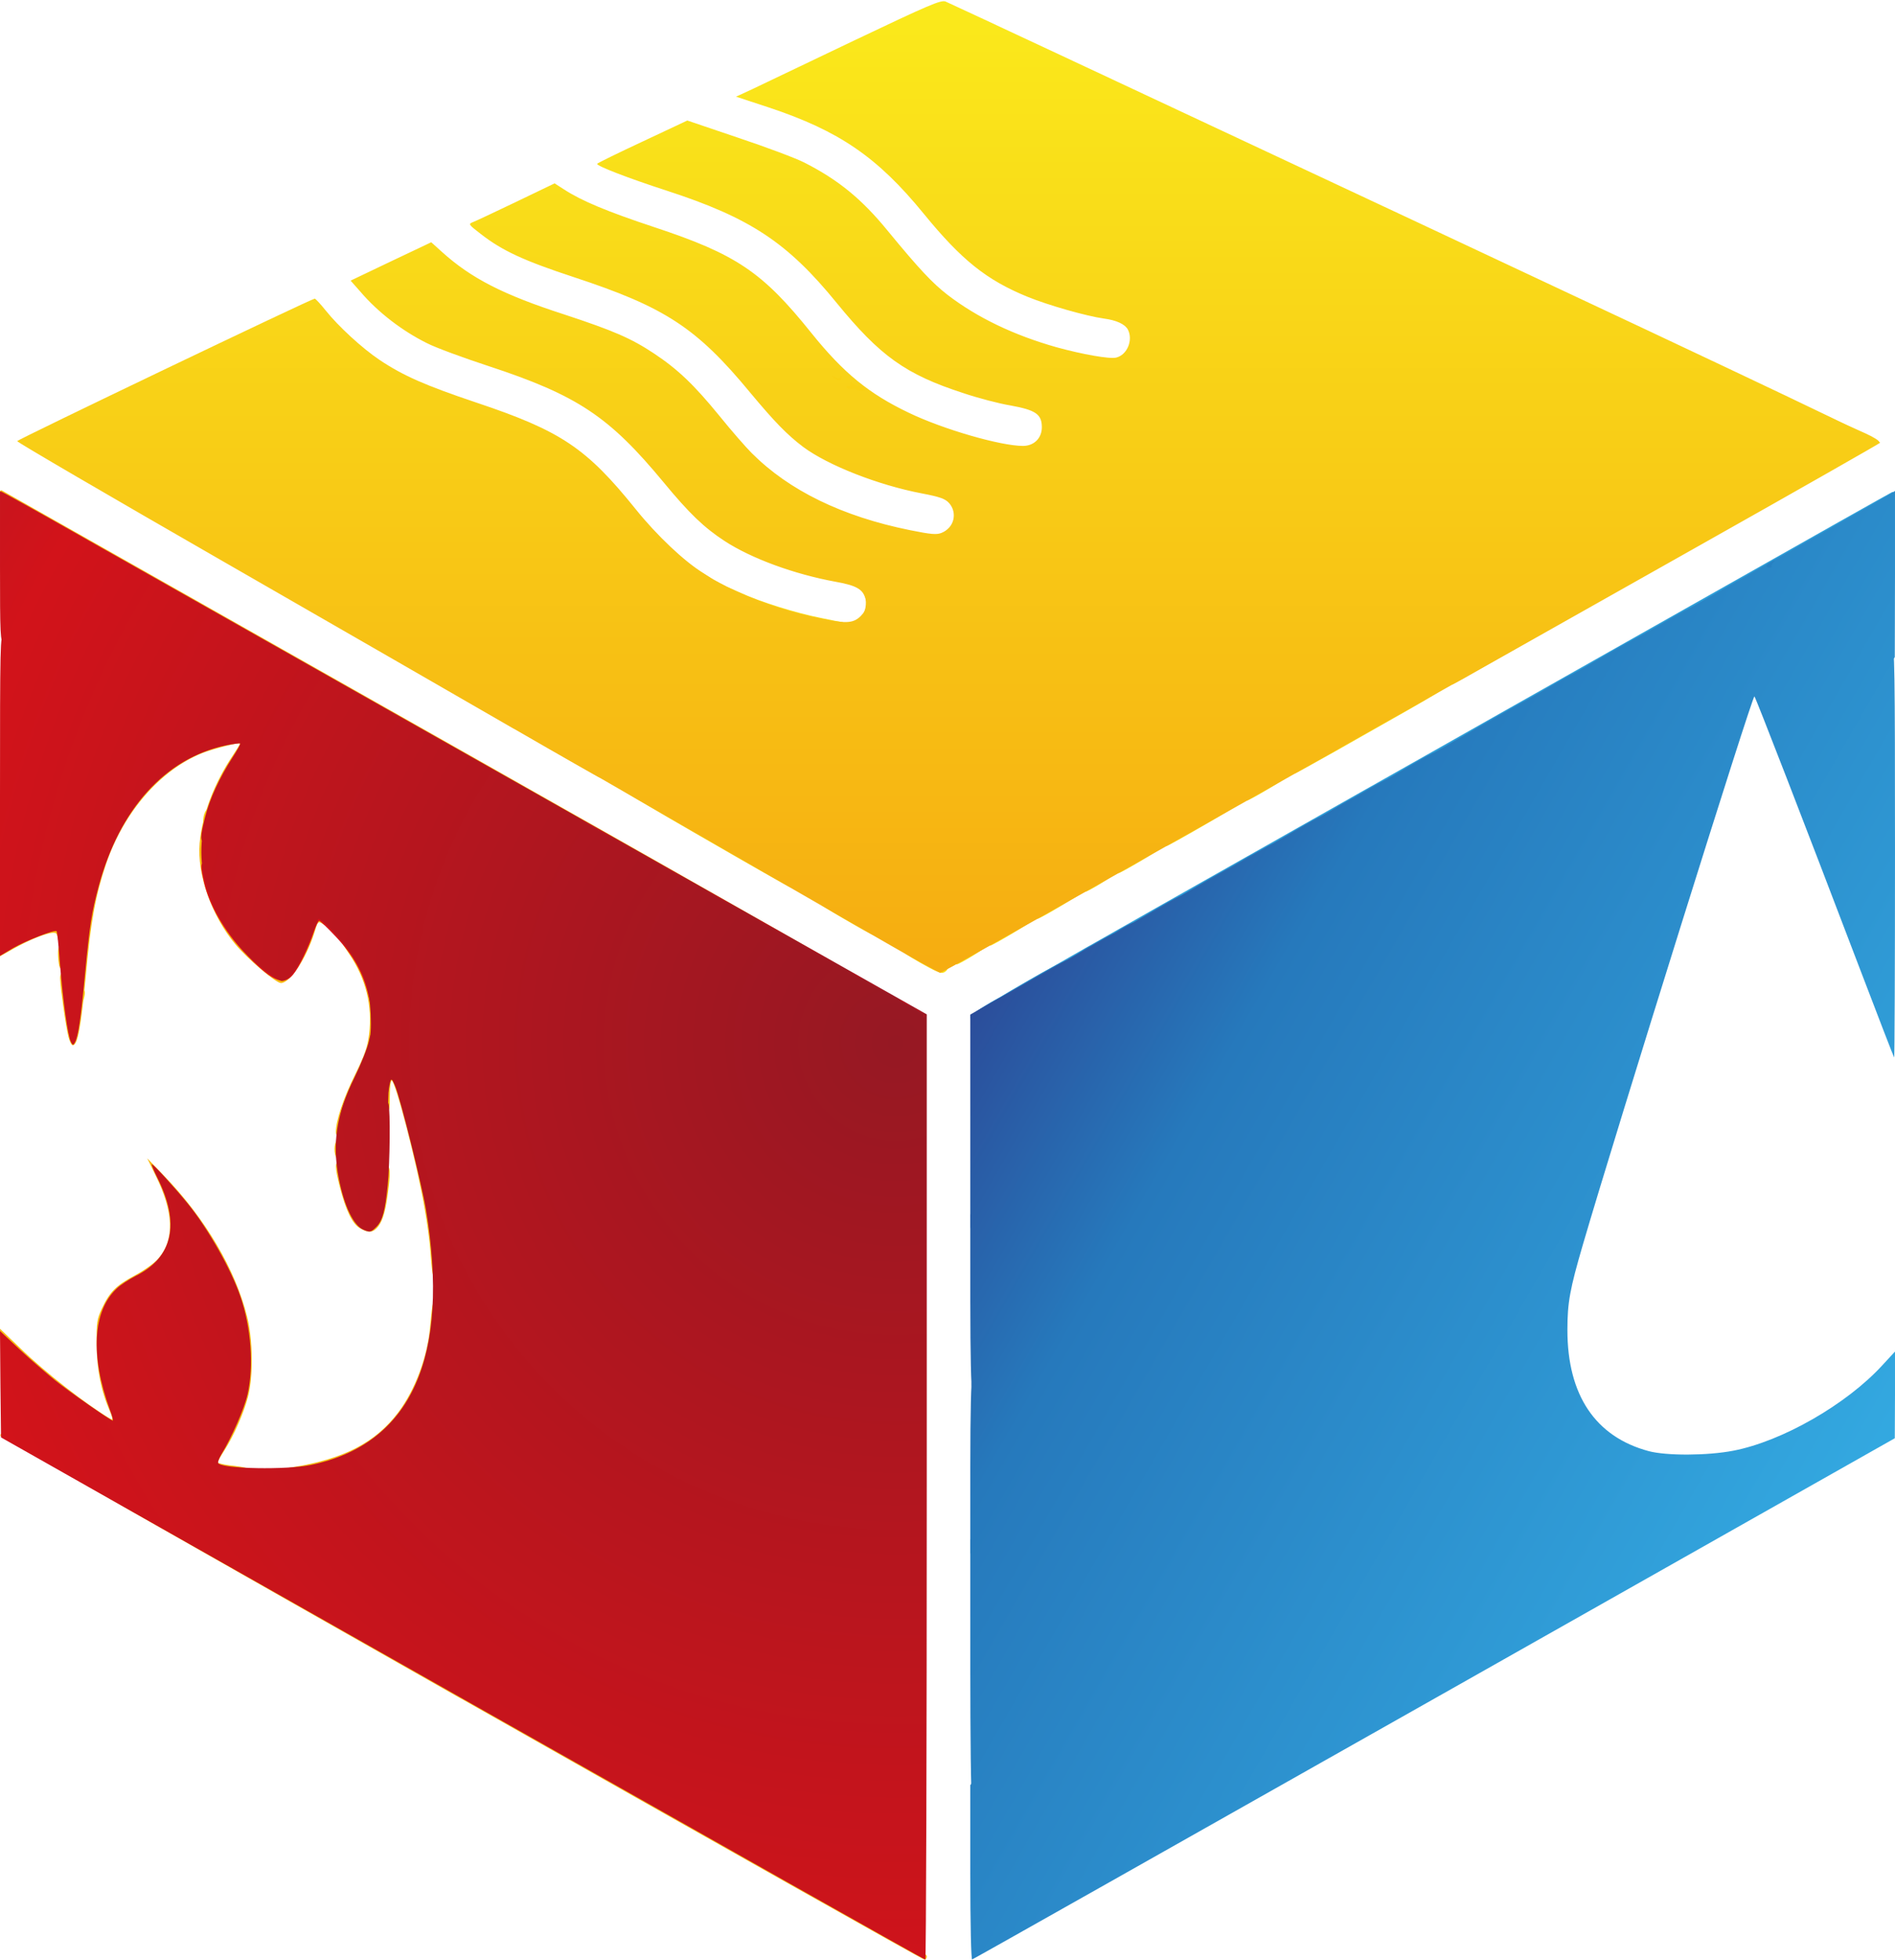 <?xml version="1.0" encoding="utf-8"?>
<!DOCTYPE svg PUBLIC "-//W3C//DTD SVG 1.0//EN" "http://www.w3.org/TR/2001/REC-SVG-20010904/DTD/svg10.dtd">
<svg version="1.0" xmlns="http://www.w3.org/2000/svg" width="914px" height="945px" viewBox="0 0 914 945" preserveAspectRatio="xMidYMid meet">
   <defs>
      <linearGradient id="lg0" gradientUnits="userSpaceOnUse" x1="40.481%" y1="43.069%" x2="98.249%" y2="75.238%">
         <stop offset="0%" style="stop-color:rgb(0,0,0);"></stop>
         <stop offset="21%" style="stop-color:rgb(43,78,155);"></stop>
         <stop offset="40%" style="stop-color:rgb(38,121,188);"></stop>
         <stop offset="100%" style="stop-color:rgb(51,168,224);"></stop>
      </linearGradient>
      <radialGradient id="rg1" gradientUnits="userSpaceOnUse" cx="47.265%" cy="53.228%" r="55.47%" >
         <stop offset="0%" style="stop-color:rgb(150,24,35);"></stop>
         <stop offset="91%" style="stop-color:rgb(210,19,26);"></stop>
         <stop offset="99%" style="stop-color:rgb(200,21,29);"></stop>
         <stop offset="100%" style="stop-color:rgb(0,0,0);"></stop>
      </radialGradient>
      <linearGradient id="lg2" gradientUnits="userSpaceOnUse" x1="50.0%" y1="0.106%" x2="50.0%" y2="49.101%">
         <stop offset="1%" style="stop-color:rgb(250,233,27);"></stop>
         <stop offset="100%" style="stop-color:rgb(246,173,17);"></stop>
      </linearGradient>
   </defs>
 <g fill="#fae218">
  <path d="M443.8 464.2 c-5.4 -3.1 -9.8 -6 -9.8 -6.4 0 -0.4 1.6 -0.8 3.5 -0.8 2.8 0 3.5 0.4 3.5 2 0 1.6 0.7 2 3.5 2 2.8 0 3.5 0.4 3.5 2 0 1.5 0.7 2 2.9 2 5.6 0 7.9 2 4.4 3.9 -1.4 0.7 -4.1 -0.5 -11.5 -4.7z"/>
  <path d="M461 462.5 c0 -2.2 0.4 -2.5 3.5 -2.5 2.8 0 3.5 -0.4 3.5 -2 0 -1.6 0.7 -2 3.5 -2 1.9 0 3.5 0.4 3.5 0.8 0 0.7 -12.3 8.2 -13.5 8.2 -0.3 0 -0.5 -1.1 -0.5 -2.5z"/>
  <path d="M477 453.5 c0 -2.2 0.4 -2.5 3.5 -2.5 2.8 0 3.5 -0.4 3.5 -2 0 -1.6 0.7 -2 3.5 -2 2.8 0 3.5 -0.4 3.5 -2 0 -1.6 0.7 -2 3.5 -2 1.9 0 3.5 0.4 3.5 0.8 0 0.7 -19.3 12.2 -20.5 12.2 -0.3 0 -0.5 -1.1 -0.5 -2.5z"/>
  <path d="M407.3 443.2 c-7.3 -4.2 -13.3 -8 -13.3 -8.4 0 -0.4 1.6 -0.8 3.5 -0.8 2.8 0 3.5 0.4 3.5 2 0 1.6 0.7 2 3.5 2 2.8 0 3.5 0.4 3.5 2 0 1.6 0.7 2 3.5 2 2.8 0 3.5 0.4 3.5 2 0 1.6 0.7 2 3.5 2 3.1 0 3.5 0.3 3.5 2.5 0 1.4 -0.3 2.5 -0.7 2.4 -0.5 0 -6.8 -3.5 -14 -7.7z"/>
  <path d="M500 440.5 c0 -2.2 0.4 -2.5 3.5 -2.5 2.8 0 3.5 -0.4 3.5 -2 0 -1.6 0.7 -2 3.5 -2 2.8 0 3.5 -0.4 3.5 -2 0 -1.6 0.7 -2 3.5 -2 1.9 0 3.5 0.4 3.5 0.8 0 0.7 -19.3 12.2 -20.5 12.2 -0.3 0 -0.5 -1.1 -0.5 -2.5z"/>
  <path d="M523 427.5 c0 -2.2 0.4 -2.5 3.5 -2.5 2.8 0 3.5 -0.4 3.5 -2 0 -1.6 0.7 -2 3.5 -2 1.9 0 3.5 0.4 3.5 0.8 0 0.7 -12.3 8.2 -13.5 8.2 -0.3 0 -0.5 -1.1 -0.5 -2.5z"/>
  <path d="M337.8 403.2 c-23.6 -13.6 -42.8 -25 -42.8 -25.4 0 -0.9 5.2 -1.1 7.4 -0.2 0.9 0.3 1.6 1.2 1.6 2 0 0.8 0.9 1.4 1.9 1.4 3 0 5.1 1.1 5.1 2.6 0 0.8 1 1.4 2.5 1.4 1.8 0 2.5 0.5 2.5 2 0 1.6 0.7 2 3.5 2 2.8 0 3.5 0.4 3.5 2 0 1.6 0.7 2 3.5 2 2.4 0 3.5 0.5 3.5 1.5 0 0.9 0.9 1.5 2.5 1.5 1.8 0 2.5 0.5 2.5 2 0 1.6 0.7 2 3.5 2 2.8 0 3.5 0.4 3.5 2 0 1.6 0.7 2 3.5 2 2.8 0 3.5 0.4 3.5 2 0 1.6 0.7 2 3.5 2 2.8 0 3.5 0.4 3.5 2 0 1.6 0.7 2 3.5 2 2.4 0 3.5 0.5 3.5 1.5 0 0.9 0.9 1.5 2.5 1.5 1.8 0 2.5 0.5 2.5 2 0 1.6 0.7 2 3.5 2 2.8 0 3.5 0.4 3.5 2 0 1.6 0.7 2 3.5 2 3.1 0 3.5 0.3 3.5 2.5 0 1.4 -0.3 2.5 -0.7 2.4 -0.5 0 -20 -11.1 -43.5 -24.7z"/>
  <path d="M539 418.5 c0 -2.2 0.4 -2.5 3.5 -2.5 2.8 0 3.5 -0.4 3.5 -2 0 -1.6 0.7 -2 3.5 -2 2.8 0 3.5 -0.4 3.5 -2 0 -1.6 0.7 -2 3.5 -2 1.9 0 3.5 0.4 3.5 0.8 0 0.7 -19.3 12.2 -20.5 12.2 -0.3 0 -0.5 -1.1 -0.5 -2.5z"/>
  <path d="M562 405.5 c0 -2.2 0.4 -2.5 3.5 -2.5 2.8 0 3.5 -0.4 3.5 -2 0 -1.6 0.7 -2 3.5 -2 2.8 0 3.5 -0.4 3.5 -1.9 0 -2.1 1.9 -3.1 6.1 -3.1 2.2 0 2.9 -0.5 2.9 -2 0 -1.6 0.7 -2 3.5 -2 2.8 0 3.5 -0.4 3.5 -2 0 -1.6 0.7 -2 3.5 -2 1.9 0 3.5 0.4 3.5 0.8 0 0.7 -35.3 21.2 -36.5 21.2 -0.3 0 -0.5 -1.1 -0.5 -2.5z"/>
  <path d="M601 383.5 c0 -2.2 0.4 -2.5 3.5 -2.5 2.8 0 3.5 -0.4 3.5 -2 0 -1.6 0.7 -2 3.5 -2 2.8 0 3.5 -0.4 3.5 -2 0 -1.6 0.7 -2 3.5 -2 1.9 0 3.5 0.4 3.5 0.8 0 0.7 -19.3 12.2 -20.5 12.2 -0.3 0 -0.5 -1.1 -0.5 -2.5z"/>
  <path fill="url(#lg2)" d="M248 351.5 c-22.3 -12.9 -85.4 -49.2 -140.2 -80.7 -54.8 -31.5 -99.6 -57.6 -99.5 -58.1 0.2 -0.8 142 -68.7 143.5 -68.7 0.4 0 2.7 2.5 5.2 5.6 6.2 7.8 17.8 18.4 26 23.9 11.5 7.7 22.3 12.4 46.4 20.5 41.3 13.8 53.4 22 77.2 51.5 10.2 12.7 23.4 25.1 32.4 30.7 3.8 2.4 7 4.6 7 5.1 0 1.3 -6.8 0.7 -8.4 -0.8 -0.8 -0.8 -1.9 -1.5 -2.5 -1.5 -0.6 0 -1.1 -1.1 -1.1 -2.4 0 -2.1 -0.5 -2.5 -3.7 -2.8 -3.3 -0.3 -3.8 -0.7 -4.1 -3 -0.3 -2.3 -0.8 -2.8 -3.1 -2.8 -3.3 0 -12.1 -8.6 -12.1 -11.9 0 -1.3 -0.8 -2.1 -2.2 -2.3 -1.5 -0.2 -2.4 -1.1 -2.6 -2.4 -0.2 -1.2 -1.2 -2.4 -2.3 -2.7 -1 -0.3 -1.9 -1.3 -1.9 -2.4 0 -1 -1 -2.3 -2.2 -2.8 -1.3 -0.6 -2.4 -2 -2.6 -3.2 -0.2 -1.3 -0.9 -2.3 -1.6 -2.3 -2.2 0 -5.6 -4.5 -5.6 -7.3 0 -2.3 -0.4 -2.7 -2.9 -2.7 -2 0 -3.7 -0.9 -5.4 -3 -1.4 -1.6 -3.1 -3 -3.7 -3 -0.6 0 -1.3 -0.7 -1.6 -1.5 -0.4 -0.8 -1 -1.5 -1.6 -1.5 -0.5 0 -2.8 -1.3 -5.1 -2.9 -10.6 -7.2 -38.6 -18.4 -45.7 -18.2 -5.2 0.2 -9 -0.9 -9 -2.4 0 -1.8 -7.2 -4.3 -7.8 -2.6 -0.5 1.4 -7.2 1.5 -7.2 0.1 0 -0.7 -21.4 -1 -62.2 -1 -53.2 0.1 -62.6 0.3 -64.2 1.5 -1.3 1 -4.3 1.5 -8.7 1.5 -3.7 0 -6.9 0.5 -7.1 1 -0.2 0.6 -2.8 1.4 -5.8 1.9 -3 0.5 -9.6 3 -14.6 5.4 -5 2.5 -11.4 5.5 -14.2 6.7 -2.9 1.2 -5.2 2.5 -5.2 2.9 0 0.4 4.2 3.1 9.2 6.1 5.1 2.9 9.5 5.7 9.6 6.2 0.2 0.4 0.8 0.8 1.4 0.8 1.2 0 24 12.9 24.8 14 0.3 0.4 1.5 1 2.7 1.4 1.3 0.4 2.9 1.3 3.6 1.9 0.7 0.7 3.8 2.5 7 4.2 3.1 1.6 5.7 3.2 5.7 3.5 0 0.3 1.6 1.2 3.5 1.9 1.9 0.7 3.5 1.6 3.5 2 0 0.4 1.6 1.3 3.5 2 1.9 0.7 3.5 1.6 3.5 2 0 0.4 1.6 1.3 3.5 2 1.9 0.7 3.5 1.6 3.5 2.1 0 0.4 1.1 1.1 2.5 1.4 1.4 0.4 2.5 1.3 2.5 2.1 0 0.9 1 1.5 2.5 1.5 1.6 0 2.5 0.6 2.5 1.5 0 0.8 0.9 1.5 2 1.5 2.3 0 7 2 7 3.1 0 0.4 1.1 1 2.5 1.3 1.4 0.4 2.5 1.3 2.5 2.1 0 0.8 0.9 1.5 1.9 1.5 3 0 5.1 1.1 5.1 2.6 0 0.8 1 1.4 2.5 1.4 1.8 0 2.5 0.5 2.5 2 0 1.6 0.7 2 3.4 2 1.9 0 4.1 0.6 4.8 1.4 0.8 0.7 2.4 1.7 3.6 2 1.2 0.4 2.2 1.4 2.2 2.2 0 0.8 0.9 1.4 1.9 1.4 3 0 5.1 1.1 5.1 2.6 0 0.8 1 1.4 2.5 1.4 1.8 0 2.5 0.5 2.5 2 0 1.6 0.7 2 3.5 2 2.8 0 3.5 0.4 3.5 2 0 1.6 0.7 2 3.5 2 2.4 0 3.5 0.5 3.5 1.5 0 0.8 0.9 1.5 1.9 1.5 3 0 5.1 1.1 5.1 2.6 0 0.8 1 1.4 2.5 1.4 1.8 0 2.5 0.5 2.5 2 0 1.6 0.7 2 3.5 2 2.8 0 3.5 0.4 3.5 2 0 1.6 0.7 2 3.5 2 2.8 0 3.5 0.4 3.5 2 0 1.6 0.7 2 3.5 2 2.4 0 3.5 0.5 3.5 1.5 0 0.9 0.9 1.5 2.5 1.5 1.8 0 2.5 0.5 2.5 2 0 1.6 0.7 2 3.4 2 1.9 0 4.1 0.6 4.8 1.4 0.8 0.7 2.4 1.7 3.6 2 1.2 0.4 2.2 1.4 2.2 2.2 0 0.8 0.9 1.4 1.9 1.4 3 0 5.1 1.1 5.1 2.6 0 0.8 0.9 1.4 1.9 1.4 3 0 5.1 1.1 5.1 2.6 0 0.8 0.9 1.4 1.9 1.4 3 0 5.1 1.1 5.1 2.6 0 0.8 1 1.4 2.5 1.4 1.6 0 2.5 0.6 2.5 1.5 0 0.8 0.9 1.5 1.9 1.5 3 0 5.1 1.1 5.1 2.6 0 0.8 0.9 1.4 1.9 1.4 3 0 5.1 1.1 5.1 2.6 0 0.8 1 1.4 2.5 1.4 1.8 0 2.5 0.5 2.5 2 0 1.6 0.7 2 3.5 2 2.8 0 3.5 0.4 3.5 2 0 1.6 0.7 2 3.5 2 3.1 0 3.5 0.3 3.5 2.5 0 1.4 -0.3 2.5 -0.7 2.5 -0.5 -0.1 -19 -10.6 -41.3 -23.5z"/>
  <path d="M624 370.5 c0 -2 0.5 -2.5 2.5 -2.5 1.5 0 2.5 -0.6 2.5 -1.4 0 -1.7 2.2 -2.6 6.1 -2.6 2.2 0 2.9 -0.5 2.9 -1.9 0 -2.1 1.9 -3.1 6.1 -3.1 2.2 0 2.9 -0.5 2.9 -2 0 -1.5 0.7 -2 2.5 -2 1.6 0 2.5 -0.6 2.5 -1.5 0 -1 1.1 -1.5 3.5 -1.5 2.7 0 3.5 -0.4 3.5 -1.8 0 -2 3.8 -4.2 7 -4.2 1.1 0 2 -0.6 2 -1.4 0 -1.7 2.2 -2.6 6.1 -2.6 2.2 0 2.9 -0.5 2.9 -2 0 -1.6 0.7 -2 3.5 -2 2.8 0 3.5 -0.4 3.5 -1.9 0 -2 1.8 -3.1 5.1 -3.1 1 0 1.9 -0.7 1.9 -1.5 0 -1 1.1 -1.5 3.5 -1.5 1.9 0 3.5 0.4 3.5 0.8 0 0.5 -8.2 5.5 -18.2 11.2 -10.1 5.7 -26.5 15 -36.5 20.7 -10 5.6 -18.5 10.3 -18.8 10.3 -0.3 0 -0.5 -1.1 -0.5 -2.5z"/>
  <path fill="url(#lg2)" d="M700 327.6 c0 -2.4 1.6 -3.6 5.1 -3.6 1 0 1.9 -0.7 1.9 -1.5 0 -1 1.1 -1.5 3.5 -1.5 2.8 0 3.5 -0.4 3.5 -2 0 -1.6 0.7 -2 3.5 -2 2.8 0 3.5 -0.4 3.5 -1.9 0 -2.1 1.9 -3.1 6.1 -3.1 2.2 0 2.9 -0.5 2.9 -2 0 -1.6 0.7 -2 3.5 -2 2.8 0 3.5 -0.4 3.5 -1.9 0 -2 1.8 -3.1 5.1 -3.1 1 0 1.9 -0.6 1.9 -1.4 0 -1.7 2.2 -2.6 6.1 -2.6 2.2 0 2.9 -0.5 2.9 -2 0 -1.6 0.7 -2 3.5 -2 2.8 0 3.5 -0.4 3.5 -1.9 0 -2 1.8 -3.1 5.1 -3.1 1 0 1.9 -0.6 1.9 -1.4 0 -1.5 2.1 -2.6 5.1 -2.6 1 0 1.9 -0.6 1.9 -1.3 0 -1.6 4.1 -3.7 7 -3.7 1.1 0 2 -0.6 2 -1.4 0 -1.5 2.1 -2.6 5.1 -2.6 1 0 1.9 -0.6 1.9 -1.4 0 -1.5 2.1 -2.6 5.1 -2.6 1 0 1.9 -0.6 1.9 -1.4 0 -0.8 1.6 -2 3.5 -2.7 1.9 -0.7 3.5 -1.6 3.5 -2 0 -0.4 1.6 -1.3 3.5 -2 1.9 -0.7 3.5 -1.6 3.5 -1.9 0 -1 4.8 -3 7 -3 1.1 0 2 -0.6 2 -1.4 0 -0.8 1.6 -2 3.5 -2.7 1.9 -0.7 3.5 -1.6 3.5 -2 0 -0.4 1.5 -1.2 3.3 -2 1.7 -0.7 3.4 -1.6 3.7 -1.9 0.9 -1.1 20.6 -12 21.7 -12 0.6 0 1.3 -0.4 1.5 -0.9 0.4 -1.1 20.1 -12.1 21.6 -12.1 0.7 0 1.2 -0.3 1.2 -0.8 0 -0.4 4.1 -3 9 -5.7 5 -2.7 9 -5.3 9 -5.6 0 -0.4 -1.2 -1.1 -2.7 -1.7 -3.4 -1.2 -30.3 -13.6 -35.6 -16.4 -2.9 -1.5 -4.2 -1.7 -5 -0.9 -0.6 0.6 -3.3 1.1 -5.9 1.1 -3.6 0 -4.8 -0.4 -4.8 -1.5 0 -1.3 -19.9 -1.5 -173.2 -1.5 -172 0 -173.3 0 -170.1 2 1.7 1 3.7 2.8 4.2 3.9 1.4 2.5 1.4 15.1 0.1 15.1 -0.5 0 -1 0.7 -1 1.5 0 2.1 -5.3 4.5 -10.1 4.5 -12.1 0 -43.4 -8.7 -59.6 -16.5 -5.1 -2.5 -10.1 -4.5 -11.3 -4.5 -1.1 0 -2 -0.7 -2 -1.5 0 -0.8 -0.9 -1.9 -1.9 -2.5 -2.5 -1.3 -6.1 -1.3 -6.1 0 0 0.6 -1.6 1 -3.5 1 -2.4 0 -3.5 -0.5 -3.5 -1.5 0 -1.3 -2.2 -1.5 -13.5 -1.5 l-13.5 0 0 2.4 c0 1.7 -0.6 2.6 -2.1 2.8 -1.8 0.3 -1.3 1.1 4 6.6 3.4 3.4 6.3 6.2 6.6 6.2 0.3 0 2.6 1.5 5.2 3.4 11.9 8.4 33.8 16.9 53.3 20.7 5.8 1.1 11.5 2.4 12.8 3 5.5 2.2 7.4 18.9 2.1 18.9 -1.2 0 -1.9 0.7 -1.9 1.9 0 1 -0.7 2.2 -1.6 2.5 -5 1.9 -26.1 -1.4 -43.3 -6.9 -8.9 -2.8 -26.1 -10 -27 -11.3 -0.4 -0.4 -2.7 -1.8 -5.3 -3.1 -2.7 -1.3 -4.8 -2.8 -4.8 -3.2 0 -0.5 -0.6 -0.9 -1.4 -0.9 -0.8 0 -2.8 -1.3 -4.6 -3 -1.8 -1.6 -3.5 -3 -3.9 -3 -1.7 0 -5.1 -4.9 -5.1 -7.3 0 -2.3 -0.4 -2.7 -2.8 -2.7 -3.1 0 -7.2 -3.6 -7.2 -6.3 0 -0.9 -0.6 -1.7 -1.4 -1.7 -0.7 0 -3.1 -2.1 -5.1 -4.7 -6.1 -7.8 -10.4 -11.3 -13.6 -11.3 -1.9 0 -2.9 -0.5 -2.9 -1.5 0 -1.3 -2.8 -1.5 -19.5 -1.5 -17.8 0 -19.5 0.1 -19.5 1.7 0 1.6 7.4 9.3 8.9 9.3 1.3 0 15.1 14.6 15.1 16 0 0.9 1 2 2.2 2.5 1.2 0.6 2.6 1.9 3.2 3 0.6 1.1 1.9 2.6 2.9 3.3 0.9 0.7 1.7 1.9 1.7 2.5 0 0.7 0.9 1.8 2 2.5 1.1 0.7 2 2.1 2 3.2 0 1.1 0.6 2 1.3 2 2.4 0 5.7 4.5 5.7 7.8 0 3 0.2 3.2 3.6 3.2 2.7 0 3.7 0.5 4.1 2 0.3 1.1 1.4 2 2.4 2 1.1 0 2.2 0.7 2.5 1.5 0.4 0.8 1.2 1.5 2 1.5 0.8 0 1.4 0.5 1.4 1 0 0.6 0.6 1 1.4 1 0.8 0 2.1 0.6 2.8 1.3 0.7 0.7 3.2 2.1 5.6 3.1 2.3 1.1 4.2 2.3 4.2 2.8 0 0.4 1.1 0.8 2.4 0.8 1.4 0 3.1 0.6 3.8 1.3 1.4 1.3 3.9 2.1 23.6 7.2 7.4 1.9 14.5 3.5 15.8 3.5 1.3 0 2.4 0.4 2.4 0.9 0 0.5 1.2 1.1 2.8 1.3 1.9 0.2 2.8 0.9 3 2.6 0.2 1.2 0.8 2.2 1.3 2.2 0.5 0 0.9 2.7 0.9 6 0 5.7 -0.1 6 -2.5 6 -2.2 0 -2.4 -0.2 -1.4 -2.7 0.5 -1.4 0.7 -3.9 0.4 -5.3 -1.1 -4.8 -4.3 -6.7 -14.5 -8.5 -19.8 -3.6 -40.6 -11.2 -53.6 -19.7 -9.8 -6.4 -17 -13.3 -29.3 -28.2 -26.3 -31.8 -41.6 -42 -84.5 -56.1 -12.2 -4 -25.5 -8.9 -29.6 -11 -12.1 -6 -23.8 -15 -32.3 -25 l-4.6 -5.2 19.5 -9.3 19.4 -9.2 5.2 4.7 c14.1 12.7 29.5 20.6 58.9 30.1 23.7 7.8 32.3 11.5 43.3 18.8 11.6 7.7 19.4 15.2 31.5 30 5.8 7.2 12.9 15.3 15.7 18.1 18 18 43.6 30.5 76.2 37.1 10.4 2.1 13 2.3 15.4 1.3 6 -2.4 7.7 -9.6 3.6 -14.3 -1.9 -2.1 -4.3 -3 -13.2 -4.7 -21 -4 -45.2 -13.5 -57.2 -22.4 -7.8 -5.9 -13.8 -12.1 -25.4 -26 -26 -31.5 -41.2 -41.4 -85.3 -55.9 -24 -7.9 -34.4 -12.7 -44.7 -20.7 -6.1 -4.7 -6.2 -4.9 -3.9 -5.8 1.3 -0.5 10.7 -4.9 20.9 -9.8 l18.5 -8.9 4.5 2.9 c8.6 5.6 20.9 10.7 43.5 18.2 39.6 13.1 52.2 21.6 75.8 51 15.5 19.3 27.9 29.4 47 38.5 16.6 8 44.3 16 55.1 16 5.3 0 9.1 -3.7 9.1 -9 0 -6.3 -3 -8.3 -15.1 -10.5 -5.5 -0.9 -15.8 -3.6 -22.9 -6 -27.7 -9 -40 -17.8 -61 -43.5 -23.7 -29.1 -41.7 -41 -82 -54.1 -18.5 -6 -33.5 -11.8 -33.5 -12.9 0 -0.3 9.8 -5.1 21.8 -10.7 l21.7 -10.2 24.5 8.3 c13.5 4.5 27.9 9.9 32 12 16.3 8.3 27.6 17.5 40.1 32.8 15.3 18.6 21.6 25.3 29.1 31.1 14.3 10.9 31.8 19.3 52.3 25.1 12.7 3.5 25.8 5.8 28.9 5 5.3 -1.3 8.2 -8.5 5.6 -13.5 -1.4 -2.6 -5.5 -4.5 -11.5 -5.3 -8.6 -1.2 -26.8 -6.4 -36.9 -10.5 -19.8 -8.1 -31.8 -17.7 -50.1 -40.1 -22.2 -27.2 -40.7 -39.9 -74.7 -51.2 l-15.8 -5.2 7.8 -3.6 c4.2 -2 26.4 -12.6 49.2 -23.5 35.9 -17.1 41.8 -19.6 44 -18.8 1.4 0.5 103.7 48.4 227.3 106.3 175.8 82.4 224.5 105.6 223.5 106.5 -0.7 0.6 -39.1 22.5 -85.3 48.5 -46.2 26 -92.2 52 -102.2 57.6 -10 5.7 -18.4 10.4 -18.7 10.4 -0.3 0 -0.6 -1.1 -0.6 -2.4z"/>
  <path d="M389 300.4 c-12.1 -2.8 -26.4 -7.3 -26.8 -8.5 -0.2 -0.5 -1.4 -0.9 -2.7 -0.9 -1.3 0 -3 -0.7 -3.9 -1.5 -0.8 -0.8 -2.4 -1.5 -3.5 -1.5 -1.6 0 -2.1 -0.6 -2.1 -2.5 0 -1.4 0.2 -2.5 0.4 -2.5 0.2 0 3.4 1.3 6.9 2.9 9.5 4.3 26.7 9.7 38.4 12 5.6 1.2 10.4 2.1 10.7 2.1 0.3 0 0.6 0.7 0.6 1.5 0 2.2 -5.4 1.8 -18 -1.1z"/>
 </g>
 <g fill="#f9d012">
  <path d="M37 480.5 c0 -2.8 0.4 -3.5 2 -3.5 2.1 0 2.4 1 1.4 4.8 -1 3.6 -3.4 2.7 -3.4 -1.3z"/>
  <path fill="url(#lg2)" d="M430.5 456.4 c-22.7 -13.1 -103.3 -59.5 -172.5 -99.4 -21.7 -12.5 -54.1 -31.2 -72 -41.5 -17.9 -10.3 -38.1 -22 -45 -26 -6.9 -4 -16.8 -9.7 -22 -12.7 -5.2 -3 -30 -17.3 -55 -31.8 -25 -14.5 -47.4 -27.4 -49.7 -28.8 -2.4 -1.3 -4.5 -2.7 -4.8 -3.1 -0.2 -0.5 3.5 -2.7 8.3 -4.9 4.8 -2.2 13.7 -6.4 19.7 -9.2 6.1 -2.8 13.5 -6.3 16.5 -7.7 3 -1.4 6.3 -2.9 7.2 -3.4 2.4 -1.2 3.6 -1.1 1.8 0.2 -1.2 0.8 -0.9 1 1.3 0.6 1.5 -0.2 2.7 0 2.7 0.4 0 0.5 0.5 0.9 1.1 0.9 0.5 0 0.7 -0.4 0.4 -1 -0.3 -0.6 0.1 -0.7 0.9 -0.4 0.9 0.3 1.3 1.1 0.9 1.8 -0.5 0.7 -0.2 0.7 0.8 -0.1 1.2 -1 17.9 -1.3 71 -1.3 71.8 -0.1 70.9 -0.2 79.9 3.7 0.8 0.3 2.5 0.8 3.7 1 5.1 0.8 28.9 9.6 36.1 13.2 16.4 8.3 26.7 17.1 42.6 36.6 17.2 21 28 30.2 46.1 39.3 12.4 6.2 26.7 11.3 41.7 14.6 15.4 3.5 19.1 3.4 22.9 -0.3 3.3 -3.3 3.7 -6.7 1.4 -11.1 -1.6 -3.2 -2.4 -3.5 -19 -7.1 -22.3 -4.8 -40.5 -12.4 -54.1 -22.7 -7.5 -5.7 -10.7 -9.1 -28.7 -30.8 -8.8 -10.5 -18.3 -19.6 -26.7 -25.6 -3.3 -2.3 -6 -4.6 -6 -5.1 0 -0.4 -0.4 -0.5 -1 -0.2 -0.5 0.3 -1 0.1 -1 -0.4 0 -0.6 -0.7 -1.1 -1.5 -1.1 -0.8 0 -1.5 -0.5 -1.5 -1.1 0 -0.5 0.5 -0.7 1.2 -0.3 0.7 0.5 0.8 0.3 0.3 -0.5 -0.5 -0.9 -1 -1 -1.8 -0.2 -1.1 1.1 -6 -0.9 -7.3 -3 -0.4 -0.7 -0.3 -0.9 0.4 -0.5 0.6 0.3 1.7 -0.2 2.4 -1.3 1 -1.4 1.8 -1.7 2.8 -1 1.2 0.7 1.2 0.9 -0.3 0.9 -1.1 0 -1.5 0.4 -1.1 1.2 0.4 0.7 0.3 0.8 -0.4 0.4 -0.7 -0.4 -1.2 -0.2 -1.2 0.4 0 0.7 8.9 1 29.5 1 16.2 -0.1 30 0.2 30.5 0.5 1.3 0.8 1.3 0.3 -0.1 -3.2 -1 -2.8 -1 -2.8 0.9 -0.8 1.1 1.1 1.8 2.2 1.6 2.4 -0.2 0.2 0.6 0.9 1.7 1.5 1.2 0.6 2.1 1.5 2 1.9 -0.1 0.4 1.3 2.2 3.2 4 1.8 1.8 6.6 7.1 10.6 11.9 21.7 26.1 46.8 40.4 84.9 48.3 14.6 3.1 16.3 3.1 20 0 3.8 -3.2 4.6 -6.5 2.8 -11 -1.8 -4.2 -3.1 -4.8 -16.6 -7.4 -21.4 -4.1 -43.2 -13 -56.5 -23.1 -7.4 -5.6 -18.4 -16.8 -18.5 -18.7 0 -0.7 -0.6 -1.6 -1.3 -2 -2.1 -1.3 -7 -8.3 -6.3 -9 0.3 -0.3 0.6 -0.1 0.6 0.5 0 0.6 0.8 0.9 1.8 0.8 0.9 -0.2 2.3 0.3 3.1 1.1 1.1 1.2 1.1 1.4 -0.2 1.1 -0.9 -0.2 -1.7 0 -1.9 0.5 -0.2 0.4 12.3 0.8 27.7 0.8 26.7 0.1 28.1 0.2 31 2.2 1.6 1.2 3.3 2.5 3.6 3 0.3 0.5 0.8 0.8 1 0.6 0.2 -0.1 4.7 1.9 9.9 4.4 5.2 2.6 14.4 6.2 20.4 8.2 13 4.3 35 8.9 38.4 8 1.3 -0.3 3.5 -1.8 4.8 -3.2 5.5 -6 1.1 -16.3 -7.1 -16.3 -2.5 0 -3.4 -0.4 -2.9 -1.2 0.5 -0.8 0.2 -0.9 -1 -0.5 -1.5 0.6 -13.6 -1.5 -17.6 -3 -0.8 -0.3 -2.4 -0.8 -3.4 -1 -2.4 -0.4 -2.9 -0.9 -3.2 -2.8 -0.1 -0.8 0.2 -1.3 0.7 -0.9 0.5 0.3 0.7 1 0.4 1.5 -0.4 0.5 72.7 0.9 190 0.9 104.9 0 191 0.2 191.5 0.5 0.5 0.3 1.2 0 1.6 -0.6 0.5 -0.8 0.3 -0.9 -0.6 -0.4 -0.8 0.5 -1.1 0.4 -0.6 -0.3 0.3 -0.6 -0.2 -1.5 -1.1 -2.1 -1 -0.5 -1.5 -1.3 -1.1 -1.6 0.4 -0.4 1.4 0.2 2.4 1.3 0.9 1.1 2.3 1.8 3 1.5 0.8 -0.3 1.6 0.2 2 1 0.3 0.9 1.2 1.3 1.9 1 0.8 -0.2 3.6 0.6 6.2 2 4.7 2.5 24 11.4 38.1 17.7 4 1.8 6.9 3.7 6.5 4.1 -0.4 0.4 -7.1 4.3 -14.8 8.7 -7.7 4.4 -24.1 13.7 -36.5 20.7 -43.6 24.8 -149.8 85 -177 100.3 -15.1 8.5 -32.4 18.3 -38.5 21.8 -145.6 82.2 -185.1 104.4 -186 104.4 -0.6 0 -11 -5.7 -23 -12.6z m26.5 7.2 c0 -1.7 2.2 -2.6 6.1 -2.6 2.2 0 2.9 -0.5 2.9 -2 0 -1.6 0.7 -2 3.5 -2 2.8 0 3.5 -0.4 3.5 -1.9 0 -2 1.8 -3.1 5.1 -3.1 1 0 1.9 -0.6 1.9 -1.4 0 -1.5 2.1 -2.6 5.1 -2.6 1 0 1.9 -0.6 1.9 -1.4 0 -1.7 2.2 -2.6 6.1 -2.6 2.2 0 2.9 -0.5 2.9 -1.9 0 -2 1.8 -3.1 5.1 -3.1 1 0 1.9 -0.6 1.9 -1.4 0 -1.5 2.1 -2.6 5.1 -2.6 1 0 1.9 -0.6 1.9 -1.4 0 -1.7 2.2 -2.6 6.1 -2.6 2.2 0 2.9 -0.5 2.9 -2 0 -1.3 0.9 -2.2 2.5 -2.6 1.4 -0.3 2.5 -0.9 2.5 -1.3 0 -1.1 4.7 -3.1 7 -3.1 1.1 0 2 -0.6 2 -1.4 0 -0.8 1.6 -2 3.5 -2.7 1.9 -0.7 3.5 -1.6 3.5 -2 0 -0.4 1.6 -1.3 3.5 -2 1.9 -0.7 3.5 -1.6 3.5 -1.9 0 -1 4.8 -3 7 -3 1.1 0 2 -0.6 2 -1.4 0 -0.8 1.6 -2 3.5 -2.7 1.9 -0.7 3.5 -1.6 3.5 -2 0 -0.4 1.6 -1.3 3.5 -2 1.9 -0.7 3.5 -1.6 3.5 -2 0 -0.4 1.6 -1.3 3.5 -2 1.9 -0.7 3.5 -1.6 3.5 -2 0 -0.4 2 -1.5 4.5 -2.6 2.5 -1 4.5 -2.1 4.5 -2.4 0 -0.4 1.5 -1.2 3.3 -2 1.7 -0.7 3.4 -1.6 3.7 -1.9 0.9 -1.2 20.6 -12 21.8 -12 0.7 0 1.2 -0.3 1.2 -0.8 0 -1.2 11.5 -7.2 13.9 -7.2 1.1 0 2.1 -0.6 2.1 -1.2 0 -1.3 17.7 -11.8 19.8 -11.8 0.7 0 1.2 -0.4 1.2 -0.9 0 -0.5 1.5 -1.4 3.3 -2.2 1.7 -0.7 3.4 -1.6 3.7 -1.9 0.3 -0.4 3.1 -2.1 6.3 -3.9 5 -2.8 5.7 -3.6 5.7 -6.3 0 -2.9 0.1 -3 4.3 -2.6 5.5 0.6 9.7 -1.4 9.7 -4.7 0 -1.6 0.6 -2.5 1.5 -2.5 0.8 0 1.5 -0.4 1.5 -1 0 -0.7 -78.5 -1 -233.5 -1 l-233.5 0 0 2.4 c0 2 1.8 3.4 10.8 8.6 5.9 3.5 10.9 6.6 11.2 7 0.3 0.3 2 1.2 3.8 1.9 1.7 0.8 3.2 1.7 3.2 2.2 0 0.5 0.5 0.9 1.2 0.9 1.1 0 16.8 8.7 17.8 9.9 0.3 0.3 3.1 1.9 6.3 3.6 3.1 1.6 5.7 3.2 5.7 3.6 0 0.4 1.1 1 2.4 1.3 1.4 0.3 3.1 1.2 3.8 1.9 0.8 0.6 4.4 2.8 8.1 4.7 3.7 1.9 6.7 3.7 6.7 4 0 0.4 1.6 1.2 3.5 1.9 1.9 0.7 3.5 1.7 3.5 2.2 0 0.5 0.6 0.9 1.4 0.9 0.8 0 2.1 0.6 2.8 1.3 0.7 0.7 2.8 1.9 4.6 2.6 1.7 0.7 3.2 1.7 3.2 2.1 0 0.4 1.1 1.1 2.4 1.4 1.4 0.3 3.1 1.2 3.8 1.9 0.8 0.6 3.9 2.5 7.1 4.2 3.1 1.6 5.7 3.2 5.7 3.5 0 0.3 1.6 1.2 3.5 1.9 1.9 0.7 3.5 1.6 3.5 2 0 0.4 1.6 1.3 3.5 2 1.9 0.7 3.5 1.6 3.5 2.1 0 0.4 1.1 1.1 2.5 1.4 1.4 0.4 2.5 1.3 2.5 2.1 0 0.9 1 1.5 2.4 1.5 1.4 0 3.1 0.6 3.8 1.3 0.7 0.7 2.8 1.9 4.6 2.6 1.7 0.7 3.2 1.6 3.2 2 0 0.4 1.6 1.3 3.5 2 1.9 0.7 3.5 1.7 3.5 2.2 0 0.5 0.6 0.9 1.4 0.9 0.8 0 2.1 0.6 2.8 1.4 0.8 0.7 2.4 1.7 3.6 2 1.2 0.4 2.2 1.4 2.2 2.2 0 0.8 0.9 1.4 1.9 1.4 3 0 5.1 1.1 5.1 2.6 0 0.8 0.9 1.4 1.9 1.4 3 0 5.1 1.1 5.1 2.6 0 0.8 0.9 1.4 1.9 1.4 3 0 5.1 1.1 5.1 2.6 0 0.8 1 1.4 2.5 1.4 1.8 0 2.5 0.5 2.5 2 0 1.6 0.7 2 3.5 2 2.4 0 3.5 0.5 3.5 1.5 0 0.8 0.9 1.5 1.9 1.5 3 0 5.1 1.1 5.1 2.6 0 0.8 0.9 1.4 1.9 1.4 3 0 5.1 1.1 5.1 2.6 0 0.8 0.9 1.4 1.9 1.4 3 0 5.1 1.1 5.1 2.6 0 0.8 1 1.4 2.5 1.4 1.3 0 3 0.7 3.7 1.5 1.7 1.8 5.8 1.9 5.8 0.1z"/>
  <path d="M98 395.8 c0 -3 1.3 -5.8 2.6 -5.8 0.9 0 1.4 1.2 1.4 3.5 0 2.8 -0.4 3.5 -2 3.5 -1.1 0 -2 -0.6 -2 -1.2z"/>
  <path d="M413 187.8 c0 -0.4 -0.9 -0.5 -2 -0.3 -1.1 0.2 -2.2 -0.1 -2.6 -0.6 -0.3 -0.5 0 -0.8 0.8 -0.7 0.7 0.2 1.2 -0.4 1 -1.2 -0.3 -1.2 -0.1 -1.3 0.9 -0.2 0.7 0.6 2.1 1.2 3 1.2 0.9 0 2.1 0.6 2.7 1.3 0.8 0.9 0.4 1.2 -1.4 1.2 -1.3 0 -2.4 -0.3 -2.4 -0.7z"/>
  <path d="M460.8 185.6 c0.4 -1.5 0.7 -1.7 1 -0.6 0.3 0.8 1 1.8 1.6 2.2 0.6 0.4 0.1 0.6 -1 0.6 -1.6 -0.2 -2 -0.7 -1.6 -2.2z"/>
  <path d="M402.4 182.4 c-1.8 -1.4 -1.8 -1.5 0.3 -0.5 1.6 0.8 2.3 0.8 2.6 -0.2 0.4 -0.9 0.6 -0.9 0.6 0 0.2 2 -1.5 2.3 -3.5 0.7z"/>
 </g>
 <g fill="#f8bb10">
  <path d="M222.6 819.2 c-122.1 -69.2 -222.1 -126.3 -222.4 -126.9 -0.2 -0.8 0.6 -1.3 2.2 -1.3 2.7 0 7.6 1.9 7.6 3 0 0.3 1.6 1.2 3.5 1.9 1.9 0.7 3.5 1.6 3.5 2 0 0.4 1.6 1.3 3.5 2 1.9 0.7 3.5 1.9 3.5 2.7 0 0.8 0.9 1.4 2 1.4 2.2 0 7 2 7 3 0 0.3 1.6 1.2 3.5 1.9 1.9 0.7 3.5 1.6 3.5 2 0 0.4 1.6 1.3 3.5 2 1.9 0.7 3.5 1.9 3.5 2.7 0 0.8 0.9 1.4 2 1.4 2.2 0 7 2 7 3 0 0.3 1.6 1.2 3.5 1.9 1.9 0.7 3.5 1.6 3.5 2 0 0.4 1.6 1.3 3.5 2 1.9 0.7 3.5 1.9 3.5 2.7 0 0.8 0.9 1.4 2 1.4 2.2 0 7 2 7 3 0 0.3 1.6 1.2 3.5 1.9 1.9 0.7 3.5 1.6 3.5 2 0 0.4 1.6 1.3 3.5 2 1.9 0.7 3.5 1.6 3.5 2 0 0.4 1.6 1.3 3.5 2 1.9 0.7 3.5 1.9 3.5 2.7 0 0.8 0.9 1.4 2 1.4 2.2 0 7 2 7 3 0 0.3 1.6 1.2 3.5 1.9 1.9 0.7 3.5 1.6 3.5 2 0 0.4 1.6 1.3 3.5 2 1.9 0.7 3.5 1.9 3.5 2.7 0 0.8 0.9 1.4 2 1.4 2.2 0 7 2 7 3 0 0.3 1.6 1.2 3.5 1.9 1.9 0.7 3.5 1.6 3.5 2 0 0.4 1.6 1.3 3.5 2 1.9 0.7 3.5 1.9 3.5 2.7 0 0.8 0.9 1.4 2 1.4 2.2 0 7 2 7 3 0 0.3 1.6 1.2 3.5 1.9 1.9 0.7 3.5 1.6 3.5 2 0 0.4 1.6 1.3 3.5 2 1.9 0.7 3.5 1.9 3.5 2.7 0 0.8 0.9 1.4 2 1.4 2.2 0 7 2 7 3 0 0.3 1.6 1.2 3.5 1.9 1.9 0.7 3.5 1.6 3.5 2 0 0.4 1.6 1.3 3.5 2 1.9 0.7 3.5 1.9 3.5 2.7 0 0.8 0.9 1.4 2 1.4 2.2 0 7 2 7 3 0 0.3 1.6 1.2 3.5 1.9 1.9 0.7 3.5 1.6 3.5 2 0 0.4 1.6 1.3 3.5 2 1.9 0.7 3.5 1.6 3.5 2 0 0.4 1.6 1.3 3.5 2 1.9 0.7 3.5 1.9 3.5 2.7 0 0.8 0.9 1.4 2 1.4 2.2 0 7 2 7 3 0 0.3 1.6 1.2 3.5 1.9 1.9 0.7 3.5 1.6 3.5 2 0 0.4 1.6 1.3 3.5 2 1.9 0.7 3.5 1.9 3.5 2.7 0 0.8 0.9 1.4 2 1.4 2.2 0 7 2 7 3 0 0.3 1.6 1.2 3.5 1.9 1.9 0.7 3.5 1.6 3.5 2 0 0.4 1.6 1.3 3.5 2 1.9 0.7 3.5 1.9 3.5 2.7 0 0.8 0.9 1.4 2 1.4 2.2 0 7 2 7 3 0 0.3 1.6 1.2 3.5 1.9 1.9 0.7 3.5 1.6 3.5 2 0 0.4 1.6 1.3 3.5 2 1.9 0.7 3.5 1.9 3.5 2.7 0 0.8 0.9 1.4 2 1.4 2.2 0 7 2 7 3 0 0.3 1.6 1.2 3.5 1.9 1.9 0.7 3.5 1.6 3.5 2 0 0.4 1.6 1.3 3.5 2 1.9 0.7 3.5 1.9 3.5 2.7 0 0.8 0.9 1.4 2 1.4 2.2 0 7 2 7 3 0 0.3 1.6 1.2 3.5 1.9 1.9 0.7 3.5 1.6 3.5 2 0 0.4 1.6 1.3 3.5 2 1.9 0.7 3.5 1.6 3.5 2 0 0.4 1.6 1.3 3.5 2 1.9 0.7 3.5 1.9 3.5 2.7 0 0.8 0.9 1.4 2 1.4 2.2 0 7 2 7 3 0 0.3 1.6 1.2 3.5 1.9 1.9 0.7 3.5 1.6 3.5 2 0 0.4 1.6 1.3 3.5 2 1.9 0.7 3.5 1.9 3.5 2.7 0 0.8 0.9 1.4 2 1.4 2.2 0 7 2 7 3 0 0.3 1.6 1.2 3.5 1.9 1.9 0.7 3.5 1.6 3.5 2 0 0.4 1.6 1.3 3.5 2 1.9 0.7 3.5 1.9 3.5 2.7 0 0.8 0.9 1.4 2 1.4 2.2 0 7 2 7 3 0 0.3 1.6 1.2 3.5 1.9 1.9 0.7 3.5 1.6 3.5 2 0 0.4 1.6 1.3 3.5 2 1.9 0.7 3.5 1.9 3.5 2.7 0 0.8 0.9 1.4 2 1.4 2.2 0 7 2 7 3 0 0.3 1.6 1.2 3.5 1.9 1.9 0.7 3.5 1.6 3.5 2 0 0.4 1.6 1.3 3.5 2 1.9 0.7 3.5 1.6 3.5 2 0 0.4 1.6 1.3 3.5 2 2.4 0.8 3.5 1.9 3.5 3.2 0 1.2 0.7 1.9 2 1.9 1.1 0 2 0.7 2 1.5 0 0.8 -0.6 1.5 -1.2 1.4 -0.7 0 -101.2 -56.6 -223.2 -125.7z"/>
  <path d="M107.8 710.3 c-2.5 -0.3 -3.8 -0.9 -3.8 -1.9 0 -0.8 -0.4 -1.4 -1 -1.4 -1.6 0 -1.2 -6.7 0.5 -8.4 0.8 -0.8 1.5 -1.9 1.5 -2.4 0 -0.6 0.3 -1.2 0.8 -1.4 1.7 -0.7 9.1 -18.8 10.7 -26.2 2.2 -9.7 1.6 -22.7 -1.4 -33.1 -1.1 -3.8 -2.6 -9 -3.3 -11.5 -0.7 -2.5 -1.7 -5 -2.3 -5.6 -0.5 -0.6 -2.3 -4 -4 -7.5 -1.6 -3.5 -3.6 -7 -4.2 -7.7 -0.7 -0.7 -1.3 -1.8 -1.3 -2.3 0 -0.5 -0.9 -1.9 -2 -3.1 -1.1 -1.2 -2.6 -3.4 -3.2 -5 -0.7 -1.5 -1.6 -2.8 -2 -2.8 -0.5 0 -0.8 -0.8 -0.8 -1.9 0 -1 -0.9 -2.1 -2 -2.4 -1.1 -0.3 -2 -1.2 -2 -2 0 -0.8 -0.7 -1.8 -1.6 -2.1 -1.4 -0.5 -1.6 0.1 -1 4.6 0.7 5.9 -0.8 17.1 -2.4 17.6 -0.5 0.2 -1 1.2 -1 2.3 0 1 -0.7 1.9 -1.5 1.9 -0.8 0 -1.5 0.9 -1.5 2 0 1.3 -0.7 2 -2 2 -1.1 0 -2 0.7 -2 1.5 0 0.9 -2.8 2.9 -6.6 4.8 -12.1 5.9 -17.4 13.6 -18.2 27 -0.5 8.6 0.7 16.4 4.4 27.1 1.3 3.9 2.4 9 2.4 11.4 0 4.1 0 4.2 -3.5 4.2 -1.9 0 -3.5 -0.4 -3.5 -1 0 -0.5 -0.7 -1 -1.5 -1 -0.8 0 -1.5 -0.4 -1.5 -1 0 -0.5 -0.7 -1 -1.5 -1 -0.8 0 -1.5 -0.4 -1.5 -1 0 -0.5 -0.7 -1 -1.5 -1 -0.8 0 -1.5 -0.4 -1.5 -1 0 -0.5 -0.7 -1 -1.5 -1 -0.8 0 -1.5 -0.4 -1.5 -1 0 -0.5 -0.7 -1 -1.5 -1 -0.9 0 -1.8 -0.7 -2.1 -1.5 -0.4 -0.8 -1.3 -1.5 -2 -1.5 -0.8 0 -1.7 -0.7 -2 -1.5 -0.4 -0.8 -1.2 -1.5 -2 -1.5 -0.7 0 -1.7 -0.6 -2.1 -1.3 -0.4 -0.8 -1.6 -1.7 -2.6 -2 -1.1 -0.4 -2.1 -1.6 -2.4 -2.7 -0.3 -1.1 -1.3 -2 -2.2 -2 -2.4 0 -4.1 -2 -4.1 -4.7 0 -1.8 -0.5 -2.3 -2.8 -2.3 -4.2 0 -12.2 -8.4 -12.2 -12.9 l0 -3.4 9.8 9.4 c11.9 11.6 32 27.3 43.9 34.3 0.8 0.4 0.5 -1.1 -0.7 -3.9 -4.3 -9.9 -6.4 -20.5 -6.4 -32.5 -0.1 -10.4 0.2 -12 2.5 -17 3.8 -8.1 6.8 -11.1 15.9 -16 4.5 -2.4 9.7 -6.1 11.4 -8.2 7.9 -9.2 7.4 -22.5 -1.5 -40.3 l-3.9 -8 8 8.3 c20.1 20.8 34.6 45.5 40.2 68.2 2.8 11.2 3 28.6 0.4 38.5 -2.1 8 -6.8 18.7 -11.4 25.9 -1.8 2.8 -3.2 5.3 -3.2 5.7 0 0.4 2.4 1 5.3 1.4 8.8 1 10.7 1.6 10.7 3.1 0 1.4 -4.1 1.6 -13.2 0.7z"/>
  <path d="M137 709.7 c0 -1.1 1.2 -1.8 3.8 -2.2 24.9 -3.9 40.3 -11.9 51.3 -26.5 8.2 -10.9 14.2 -27 15.4 -41.8 1 -11.3 1.5 -13.2 3.2 -13.2 3.9 0 -1.1 31.3 -7.3 45 -1.5 3.3 -3.1 6 -3.5 6 -0.5 0 -0.9 0.7 -0.9 1.5 0 0.8 -0.8 2.3 -1.7 3.3 -1 1 -2.3 2.7 -2.9 3.8 -0.6 1 -2.3 2 -3.8 2.2 -1.9 0.3 -2.6 0.9 -2.6 2.6 0 2.7 -1.8 4.6 -4.2 4.6 -1 0 -1.8 0.7 -1.8 1.5 0 0.8 -0.7 1.5 -1.5 1.5 -0.8 0 -1.5 0.5 -1.5 1 0 0.6 -1.1 1 -2.5 1 -1.6 0 -2.5 0.6 -2.5 1.5 0 0.9 -0.9 1.5 -2.4 1.5 -1.3 0 -2.6 0.5 -2.8 1.1 -0.5 1.6 -16.3 5.9 -24.5 6.6 -6.3 0.5 -7.3 0.4 -7.3 -1z"/>
  <path d="M208.6 613.8 c-0.3 -1.8 -0.8 -6.9 -1.1 -11.3 -0.3 -4.4 -1.5 -13.1 -2.6 -19.3 -3.5 -21 -14.2 -62.2 -16 -62.2 -0.5 0 -0.9 3.4 -0.9 7.5 0 6.8 -0.2 7.5 -2 7.5 -1.7 0 -2 -0.7 -2 -4.9 0 -2.6 0.3 -6.9 0.6 -9.5 0.6 -4.4 0.8 -4.6 4 -4.6 2.4 0 3.4 0.5 3.4 1.5 0 0.8 0.4 1.5 0.9 1.5 1 0 3.9 9.7 9.5 32.5 5.9 24.3 9.6 46.9 9.6 59.8 0 5.6 -2.6 6.8 -3.4 1.5z"/>
  <path d="M173.4 592.1 c-3.5 -2.1 -6.6 -8.5 -9.5 -19.8 -2.5 -9.9 -2.5 -12.3 0.1 -12.3 1.4 0 2 0.7 2 2.3 0 5.9 5.5 21.3 9.3 26 0.8 0.9 2.1 1.5 2.9 1.2 2.3 -0.9 4.8 -9.9 5.5 -19.2 0.5 -7.2 0.8 -8.3 2.4 -8.3 2.3 0 2.4 3 0.8 14.7 -1.2 8.5 -2.7 13 -5.3 15.6 -2.2 2.2 -4.4 2.1 -8.2 -0.2z"/>
  <path d="M161.6 556.5 c-0.8 -3.3 0.3 -7.5 2 -7.5 1 0 1.4 1.4 1.4 5 0 5.5 -2.3 7.1 -3.4 2.5z"/>
  <path d="M162 545.8 c0 -5.3 3.6 -16.2 9.1 -27.3 4.8 -9.7 6.1 -13.5 6.9 -19.6 1.7 -14 -1.5 -27.1 -9.7 -39.1 l-5.2 -7.8 3 0 c1.8 0 3.2 0.6 3.6 1.7 0.4 0.9 1.5 2.5 2.5 3.5 1 1 1.8 2.5 1.8 3.3 0 0.8 0.5 1.5 1 1.5 0.6 0 1 0.9 1 2.1 0 1.1 0.6 2.7 1.4 3.5 4.1 4 5.9 27.2 3.1 39.2 -1.4 5.9 -3.9 12.1 -5.4 13.2 -1.7 1.3 -7.2 15.6 -8.3 21.5 -1 5.1 -1.6 6.5 -3 6.5 -1.2 0 -1.8 -0.8 -1.8 -2.2z"/>
  <path d="M33 499.9 c-1.2 -4.5 -3.9 -23.8 -4 -28.1 0 -2.1 0.5 -2.8 1.9 -2.8 1.6 0 1.9 1.1 2.6 8.8 0.6 7.5 2.2 15.1 2.4 11.5 0.7 -11.7 4.7 -47.1 6.1 -54.3 2.3 -11.3 6.9 -26 8.1 -26 0.5 0 0.9 -0.9 0.9 -2 0 -2.3 4.8 -12.3 6.1 -12.8 0.5 -0.2 0.9 -1 0.9 -1.8 0 -0.8 0.5 -1.4 1 -1.4 0.6 0 1 -0.7 1 -1.5 0 -0.8 0.5 -1.5 1 -1.5 0.6 0 1 -0.7 1 -1.5 0 -0.8 0.7 -1.5 1.5 -1.5 0.8 0 1.5 -0.8 1.5 -1.8 0 -2.5 3.1 -5.2 5.8 -5.2 1.6 0 2.2 -0.6 2.2 -2.3 0 -2.4 2.7 -5.7 4.7 -5.7 0.6 0 1.3 -0.7 1.7 -1.5 0.3 -0.8 1.2 -1.5 2.1 -1.5 0.8 0 1.5 -0.4 1.5 -0.9 0 -0.5 1 -1.3 2.2 -1.7 1.2 -0.3 2.8 -1.3 3.6 -2 0.7 -0.8 2.4 -1.4 3.8 -1.4 1.3 0 2.4 -0.4 2.4 -0.9 0 -1.1 10 -3.9 17.3 -4.7 l5.7 -0.7 0 4.8 c0 4.2 -2.2 9.1 -5 11.5 -0.3 0.3 -1.2 2 -1.9 3.8 -0.8 1.7 -1.9 3.2 -2.6 3.2 -0.7 0 -1.5 1.5 -1.8 3.3 -0.3 1.7 -1.7 6.6 -3.2 10.7 -3.7 10.1 -4.3 19.6 -2 31 1.1 4.9 2.2 9 2.5 9 0.4 0 2 2.8 3.6 6.3 1.6 3.4 3.2 6.4 3.7 6.5 0.4 0.2 0.7 1 0.7 1.7 0 0.7 0.7 1.5 1.5 1.9 0.8 0.3 1.5 1.5 1.5 2.6 0 1.1 0.6 2 1.3 2 1.9 0 10.7 9.3 10.7 11.3 0 1.1 0.8 1.7 2.5 1.7 1.4 0 2.5 0.3 2.5 0.8 0 0.8 4.9 3.2 6.7 3.2 0.7 0 1.3 -1.1 1.3 -2.4 0 -3.4 1 -5.6 2.5 -5.6 0.7 0 1.5 -1.5 1.8 -3.2 0.6 -4.2 4.7 -14.9 6.3 -16.5 0.7 -0.7 2.6 -1.3 4.3 -1.3 2.8 0 3.1 0.3 3.1 3 0 3 -0.1 3 -2.3 1.5 -2.3 -1.5 -2.4 -1.4 -4.1 4.3 -4 12.6 -11.7 24.2 -16.1 24.2 -2.4 0 -16.3 -11.8 -22 -18.7 -11.5 -13.8 -18.5 -33.7 -17.2 -48.7 1.2 -13.7 7 -29 16.1 -42.5 2 -3 3.5 -5.5 3.4 -5.6 -0.7 -0.6 -13.2 2.6 -18.4 4.7 -20.1 8.1 -37.7 28.4 -46.2 53.3 -5.1 15.1 -7.4 27.5 -9.7 53 -2.4 25.5 -4 34.5 -6.4 34.5 -0.6 0 -1.5 -1.8 -2.1 -4.1z"/>
  <path d="M440.3 490.3 c-0.7 -0.2 -1.3 -1.1 -1.3 -1.9 0 -0.8 -0.9 -1.4 -1.9 -1.4 -3 0 -5.1 -1.1 -5.1 -2.6 0 -0.8 -0.9 -1.4 -1.9 -1.4 -3.3 0 -5.1 -1.1 -5.1 -3.1 0 -1.4 -0.7 -1.9 -2.9 -1.9 -3.9 0 -6.1 -0.9 -6.1 -2.6 0 -0.8 -0.9 -1.4 -2 -1.4 -2.2 0 -7 -2 -7 -3 0 -0.3 -1.6 -1.2 -3.5 -1.9 -1.9 -0.7 -3.5 -1.9 -3.5 -2.7 0 -0.8 -0.9 -1.4 -1.9 -1.4 -3 0 -5.1 -1.1 -5.1 -2.6 0 -0.8 -0.9 -1.4 -2 -1.4 -2.2 0 -7 -2 -7 -3 0 -0.3 -1.6 -1.2 -3.5 -1.9 -1.9 -0.7 -3.5 -1.9 -3.5 -2.7 0 -0.8 -0.9 -1.4 -1.9 -1.4 -3 0 -5.1 -1.1 -5.1 -2.6 0 -0.8 -0.9 -1.4 -2 -1.4 -2.2 0 -7 -2 -7 -3 0 -0.3 -1.6 -1.2 -3.5 -1.9 -1.9 -0.7 -3.5 -1.6 -3.5 -2 0 -0.4 -1.6 -1.3 -3.5 -2 -1.9 -0.7 -3.5 -1.9 -3.5 -2.7 0 -0.8 -0.9 -1.4 -1.9 -1.4 -3 0 -5.1 -1.1 -5.1 -2.6 0 -0.8 -0.9 -1.4 -2 -1.4 -2.2 0 -7 -2 -7 -3 0 -0.3 -1.6 -1.2 -3.5 -1.9 -1.9 -0.7 -3.5 -1.9 -3.5 -2.7 0 -0.8 -0.9 -1.4 -1.9 -1.4 -3 0 -5.1 -1.1 -5.1 -2.6 0 -0.8 -0.9 -1.4 -2 -1.4 -2.2 0 -7 -2 -7 -3 0 -0.3 -1.6 -1.2 -3.5 -1.9 -1.9 -0.7 -3.5 -1.9 -3.5 -2.7 0 -0.8 -0.9 -1.4 -1.9 -1.4 -3 0 -5.1 -1.1 -5.1 -2.6 0 -0.8 -0.9 -1.4 -2 -1.4 -2.2 0 -7 -2 -7 -3 0 -0.3 -1.6 -1.2 -3.5 -1.9 -1.9 -0.7 -3.5 -1.9 -3.5 -2.7 0 -0.8 -0.9 -1.4 -1.9 -1.4 -3 0 -5.1 -1.1 -5.1 -2.6 0 -0.8 -0.9 -1.4 -2 -1.4 -2.2 0 -7 -2 -7 -3 0 -0.3 -1.6 -1.2 -3.5 -1.9 -1.9 -0.7 -3.5 -1.6 -3.5 -2 0 -0.4 -1.6 -1.3 -3.5 -2 -1.9 -0.7 -3.5 -1.9 -3.5 -2.7 0 -0.8 -0.9 -1.4 -1.9 -1.4 -3 0 -5.1 -1.1 -5.1 -2.6 0 -0.8 -0.9 -1.4 -2 -1.4 -2.2 0 -7 -2 -7 -3 0 -0.3 -1.6 -1.2 -3.5 -1.9 -1.9 -0.7 -3.5 -1.9 -3.5 -2.7 0 -0.8 -0.9 -1.4 -1.9 -1.4 -3 0 -5.1 -1.1 -5.1 -2.6 0 -0.8 -0.9 -1.4 -2 -1.4 -2.2 0 -7 -2 -7 -3 0 -0.3 -1.6 -1.2 -3.5 -1.9 -1.9 -0.7 -3.5 -1.9 -3.5 -2.7 0 -0.8 -0.9 -1.4 -1.9 -1.4 -3 0 -5.1 -1.1 -5.1 -2.6 0 -0.8 -0.9 -1.4 -2 -1.4 -2.2 0 -7 -2 -7 -3 0 -0.3 -1.6 -1.2 -3.5 -1.9 -1.9 -0.7 -3.5 -1.9 -3.5 -2.7 0 -0.8 -0.9 -1.4 -1.9 -1.4 -3 0 -5.1 -1.1 -5.1 -2.6 0 -0.8 -0.9 -1.4 -2 -1.4 -2.2 0 -7 -2 -7 -3 0 -0.3 -1.6 -1.2 -3.5 -1.9 -1.9 -0.7 -3.5 -1.6 -3.5 -2 0 -0.4 -1.6 -1.3 -3.5 -2 -1.9 -0.7 -3.5 -1.9 -3.5 -2.7 0 -0.8 -0.9 -1.4 -2 -1.4 -2.2 0 -7 -2 -7 -3 0 -0.3 -1.6 -1.2 -3.5 -1.9 -1.9 -0.7 -3.5 -1.6 -3.5 -2 0 -0.4 -1.6 -1.3 -3.5 -2 -1.9 -0.7 -3.5 -1.9 -3.5 -2.7 0 -0.8 -0.9 -1.4 -2 -1.4 -2.2 0 -7 -2 -7 -3 0 -0.3 -1.6 -1.2 -3.5 -1.9 -1.9 -0.7 -3.5 -1.6 -3.5 -2 0 -0.4 -1.6 -1.3 -3.5 -2 -1.9 -0.7 -3.5 -1.9 -3.5 -2.7 0 -0.8 -0.9 -1.4 -1.9 -1.4 -3 0 -5.1 -1.1 -5.1 -2.6 0 -0.8 -0.9 -1.4 -2 -1.4 -2.2 0 -7 -2 -7 -3 0 -0.3 -1.6 -1.2 -3.5 -1.9 -1.9 -0.7 -3.5 -1.9 -3.5 -2.7 0 -0.8 -0.9 -1.4 -2 -1.4 -2.2 0 -7 -2 -7 -3 0 -0.3 -1.6 -1.2 -3.5 -1.9 -1.9 -0.7 -3.5 -1.6 -3.5 -2 0 -0.4 -1.6 -1.3 -3.5 -2 -1.9 -0.7 -3.5 -1.6 -3.5 -2 0 -0.4 -1.6 -1.3 -3.5 -2 -1.9 -0.7 -3.5 -1.9 -3.5 -2.7 0 -0.8 -0.9 -1.4 -2 -1.4 -2.2 0 -7 -2 -7 -3 0 -0.3 -1.6 -1.2 -3.5 -1.9 -1.9 -0.7 -3.5 -1.6 -3.5 -2 0 -0.4 -1.6 -1.3 -3.5 -2 -1.9 -0.7 -3.5 -1.9 -3.5 -2.7 0 -0.8 -0.9 -1.4 -2 -1.4 -2.2 0 -7 -2 -7 -3 0 -0.3 -1.6 -1.2 -3.5 -1.9 -1.9 -0.7 -3.5 -1.6 -3.5 -2 0 -0.4 -1.6 -1.3 -3.5 -2 -1.9 -0.7 -3.5 -1.9 -3.5 -2.7 0 -0.8 -0.9 -1.4 -2 -1.4 -1.5 0 -2 -0.7 -2 -2.6 0 -2.5 0 -2.5 2.7 -0.9 1.6 0.9 102 57.7 223.2 126.3 121.3 68.6 220.6 125.3 220.9 126 0.4 1.2 -3.9 1.6 -6.5 0.5z"/>
  <path fill="url(#lg2)" d="M417.5 448.7 c-19.2 -11.2 -55.9 -32.4 -81.5 -47.1 -41.9 -24.2 -79.8 -46.2 -116.5 -67.5 -15.3 -8.9 -19.5 -11.8 -17.1 -11.8 0.9 0 1.6 0.4 1.6 0.9 0 0.5 0.8 0.4 1.9 -0.1 1 -0.6 2 -0.8 2.3 -0.6 0.3 0.3 112.3 0.5 249 0.5 197.1 0 248.7 0.3 249.1 1.3 0.4 0.9 0.6 0.9 0.6 0 0.1 -0.7 1.1 -1.3 2.4 -1.2 2.1 0 2.1 0.1 -0.3 1.1 -1.4 0.6 -2.8 1 -3.2 1 -0.5 -0.1 -0.8 0.2 -0.8 0.8 0 0.5 -1.3 1.6 -3 2.5 -3.5 1.8 -4.4 1.9 -3.4 0.3 0.4 -0.7 0.3 -0.8 -0.5 -0.4 -0.6 0.4 -0.9 1.1 -0.6 1.5 0.2 0.5 -15.6 10 -35.3 21.2 -19.6 11.1 -40.2 22.8 -45.7 26 -9.2 5.2 -26.7 15.2 -127.1 72 -19.3 11 -35.5 19.9 -36 19.9 -0.5 -0.1 -16.6 -9.2 -35.9 -20.3z"/>
  <path d="M28.6 465.8 c-0.3 -1.3 -0.6 -4 -0.6 -6 0 -3.1 0.4 -3.8 2 -3.8 1.8 0 2 0.7 2 6 0 4.4 -0.4 6 -1.4 6 -0.7 0 -1.6 -1 -2 -2.2z"/>
  <path d="M0 458.4 c0 -1.7 0.6 -2.8 2 -3.1 1.1 -0.3 2 -0.8 2 -1.2 0 -1.1 6.8 -4.1 9 -4.1 1.1 0 2 -0.4 2 -0.8 0 -1.3 7.1 -3.2 11.9 -3.2 l4.1 0 0 4 c0 2.9 -0.4 4 -1.5 4 -0.8 0 -1.5 -0.6 -1.5 -1.2 0 -0.7 -0.4 -1.9 -0.8 -2.6 -1.1 -1.6 -10 1.4 -19.9 6.8 l-7.3 4.1 0 -2.7z"/>
 </g>
 <g fill="#2e9fd9">
  <path fill="url(#lg0)" d="M468 902.9 l0 -42.2 4.5 -5.3 c2.5 -2.8 4.5 -5.5 4.5 -5.9 0 -0.5 0.6 -1.3 1.4 -1.9 0.7 -0.6 5.1 -5.8 9.7 -11.6 4.6 -5.7 9.4 -11.6 10.7 -13 1.2 -1.3 2.2 -3 2.2 -3.7 0 -0.7 0.4 -1.3 0.9 -1.3 1.5 0 21.1 -25.2 21.1 -27.2 0 -1 0.6 -1.8 1.3 -1.8 0.8 0 3.2 -2.1 5.4 -4.7 9.6 -11.3 17 -20.2 19.3 -23.3 2.6 -3.5 11.4 -14.5 15.5 -19.5 1.4 -1.6 2.5 -4.2 2.5 -5.7 0 -2.2 0.5 -2.8 2.3 -2.8 1.5 0 3.5 -1.6 6.2 -5.1 2.2 -2.8 4.5 -5.6 5.1 -6.3 6.9 -7.4 19.4 -24.2 19.4 -26.2 0 -1.7 0.6 -2.4 1.9 -2.4 1.6 0 11.1 -9.7 11.1 -11.3 0 -0.3 1.4 -2.1 3.1 -3.9 1.7 -1.8 6 -7.1 9.7 -11.8 3.6 -4.7 6.9 -8.7 7.2 -9 2.9 -2.4 26 -32.7 26 -34.1 0 -1.1 0.7 -1.9 1.8 -1.9 0.9 0 3.7 -2.7 6.2 -6 2.5 -3.2 6.6 -8.3 9.2 -11.2 2.6 -2.9 4.8 -5.8 4.8 -6.5 0 -0.7 0.6 -1.6 1.3 -2 0.7 -0.4 4.5 -4.8 8.5 -9.8 4 -4.9 8.4 -10.3 9.7 -12 1.4 -1.6 2.5 -4.2 2.5 -5.7 0 -2.2 0.5 -2.8 2.3 -2.8 2.3 0 3.7 -1.6 21.7 -23.9 4.7 -5.8 9.3 -11.5 10.2 -12.6 0.9 -1.1 7.8 -9.6 15.3 -19 7.5 -9.3 14.4 -17.9 15.3 -19 16.8 -19.9 27.2 -33.5 27.2 -35.5 0 -0.8 0.9 -2.2 2 -3 1.1 -0.8 2 -2.1 2 -3 0 -0.9 1.3 -2.1 3 -2.7 1.9 -0.7 3 -1.8 3 -3.1 0 -3.2 2.1 -8.2 3.5 -8.2 1.3 0 2.5 -3 2.5 -6.7 0 -1.2 0.3 -2.3 0.8 -2.5 0.6 -0.2 15.3 -46.1 28.5 -88.6 1.9 -6.1 1.9 -6.2 5.6 -6.2 l3.7 0 7.4 19 c7 18.1 8.7 21 10.7 17.6 0.4 -0.7 2.2 -3.1 4 -5.2 1.8 -2.1 9.5 -11.8 17.2 -21.4 7.7 -9.6 15.9 -19.5 18.1 -21.9 2.2 -2.5 4 -5.3 4 -6.3 0 -1 0.7 -1.8 1.5 -1.8 1.3 0 1.5 11.7 1.5 99.7 0 54.8 -0.2 99.4 -0.4 99.2 -0.2 -0.2 -7.6 -19.3 -16.4 -42.4 -27.3 -71.6 -50.3 -131 -51 -131.7 -0.9 -0.9 -66.4 208.5 -82.7 264.2 -6.3 21.6 -7.5 28 -7.5 41.3 0 31.4 13.5 51.5 39.2 58.4 8.7 2.3 28.3 2.2 40.8 -0.2 23.5 -4.5 54.6 -22.3 71.9 -41.2 l6.1 -6.6 0 20.9 -0.1 20.9 -222 125.5 c-122.1 69 -222.5 125.7 -223 125.8 -0.5 0.2 -0.9 -16.3 -0.9 -41.9z"/>
  <path d="M468 490.2 c0 -1.3 24.2 -15.4 92.8 -54.2 99.1 -56 104.6 -59.2 127.7 -72.2 8.3 -4.7 24 -13.6 35 -19.8 11 -6.2 57.7 -32.6 103.9 -58.7 46.1 -26.1 84.5 -47.7 85.2 -48 1 -0.3 1.4 0.3 1.4 1.9 0 2.2 -6.4 6.1 -61.7 37.3 -34 19.2 -73.7 41.6 -88.1 49.8 -14.5 8.2 -27.3 15.2 -28.3 15.4 -1 0.3 -1.9 0.8 -1.9 1.2 0 0.3 -3.5 2.4 -7.7 4.6 -4.2 2.2 -8.3 4.5 -9 5.2 -0.7 0.6 -2.3 1.5 -3.6 1.9 -1.2 0.4 -2.4 1 -2.7 1.4 -0.8 1.1 -20.5 12 -21.7 12 -0.6 0 -1.3 0.4 -1.5 0.8 -0.4 1.1 -20.1 12.2 -21.6 12.2 -0.7 0 -1.2 0.4 -1.2 0.8 0 0.5 -1.9 1.7 -4.2 2.8 -2.4 1 -4.5 2.1 -4.8 2.5 -0.9 1.1 -20.6 11.9 -21.7 11.9 -0.6 0 -1.3 0.4 -1.5 0.8 -0.4 1.2 -43.1 25.2 -44.6 25.2 -0.7 0 -1.2 0.4 -1.2 0.9 0 0.5 -1.6 1.5 -3.5 2.2 -1.9 0.7 -3.5 1.6 -3.5 1.9 0 0.3 -3.5 2.3 -7.7 4.5 -4.2 2.2 -8.3 4.6 -9.1 5.2 -0.7 0.7 -2.4 1.6 -3.8 1.9 -1.3 0.3 -2.4 0.9 -2.4 1.3 0 0.3 -3.5 2.4 -7.7 4.6 -4.2 2.2 -8.3 4.6 -9.1 5.2 -0.7 0.7 -2.4 1.6 -3.8 1.9 -1.3 0.3 -2.4 0.9 -2.4 1.4 0 0.4 -1.9 1.5 -4.2 2.6 -2.4 1 -4.5 2.1 -4.8 2.5 -1.2 1.6 -11.9 6.9 -13.8 6.9 -1.2 0 -2.2 0.6 -2.2 1.4 0 0.8 -1.6 2 -3.5 2.7 -1.9 0.7 -3.5 1.6 -3.5 2 0 0.4 -1.6 1.3 -3.5 2 -1.9 0.7 -3.5 1.6 -3.5 1.9 0 1 -4.8 3 -7 3 -1.1 0 -2 0.6 -2 1.4 0 1.5 -2.1 2.6 -5.1 2.6 -1 0 -1.9 0.6 -1.9 1.4 0 0.8 -1.6 2 -3.5 2.7 -1.9 0.7 -3.5 1.7 -3.5 2.1 0 0.4 -0.9 0.8 -2 0.8 -1.3 0 -2 -0.7 -2 -1.8z"/>
 </g>
 <g fill="#298ecd">
  <path fill="url(#lg0)" d="M468 804.3 l0 -61.8 7.5 -9.4 c4.2 -5.1 8.2 -10 9 -10.8 0.8 -0.8 1.5 -1.9 1.5 -2.4 0 -0.5 1.8 -2.6 4 -4.6 2.2 -2.1 4 -4.2 4 -4.7 0 -0.5 1.1 -1.9 2.5 -3.2 1.4 -1.3 2.5 -2.6 2.5 -3.1 0 -0.7 0.9 -1.7 6.8 -7.7 1.2 -1.3 2.2 -2.9 2.2 -3.6 0 -0.6 1.3 -2.6 2.9 -4.3 8.7 -9.3 10.1 -10.9 10.1 -11.5 0 -0.4 1.4 -2.1 3 -3.9 1.7 -1.8 3 -3.7 3 -4.2 0 -0.6 0.7 -1.1 1.5 -1.1 0.8 0 1.5 -0.5 1.5 -1.1 0 -1.3 15.1 -19.9 16.2 -19.9 0.4 0 0.8 -0.7 0.8 -1.5 0 -0.9 0.7 -1.8 1.5 -2.1 0.8 -0.4 1.5 -1.2 1.5 -1.9 0 -0.8 1.1 -2.2 2.5 -3.3 1.4 -1.1 2.5 -2.7 2.5 -3.6 0 -0.9 0.4 -1.6 0.9 -1.6 0.4 0 2.9 -2.6 5.4 -5.8 2.5 -3.1 5.8 -7.2 7.4 -8.9 1.5 -1.8 3.9 -4.9 5.3 -6.9 1.4 -2 4.4 -5.6 6.7 -8.1 2.4 -2.4 4.3 -4.7 4.3 -5 0 -0.3 1.8 -2.7 4 -5.3 2.2 -2.6 4 -5 4 -5.3 0 -0.4 1.8 -2.5 4 -4.8 2.2 -2.3 4 -4.7 4 -5.2 0 -1.1 3.9 -4.7 5.2 -4.7 0.4 0 0.8 -0.9 0.8 -2 0 -1.1 0.6 -2 1.4 -2 0.8 0 1.7 -0.8 2 -1.8 0.4 -1 2.2 -3.4 4.1 -5.3 1.9 -1.8 3.5 -4 3.5 -4.7 0 -0.7 0.7 -1.5 1.5 -1.8 0.8 -0.3 1.7 -1.5 2.1 -2.7 0.3 -1.1 1.9 -3.1 3.5 -4.5 1.6 -1.3 2.9 -2.8 2.9 -3.3 0 -0.4 1.6 -2.4 3.5 -4.3 1.9 -2 3.5 -3.9 3.5 -4.3 0 -0.4 0.9 -1.6 2 -2.8 3.4 -3.5 7.4 -8.3 10.5 -12.5 1.7 -2.3 4.5 -5.7 6.3 -7.7 1.8 -1.9 3.8 -4.5 4.4 -5.7 0.6 -1.1 1.9 -2.7 3 -3.4 1 -0.7 1.8 -2 1.8 -2.8 0 -0.8 0.7 -1.4 1.5 -1.4 0.8 0 1.5 -0.5 1.5 -1.1 0 -0.6 3 -4.8 6.7 -9.3 3.7 -4.4 7.4 -9 8.3 -10 0.8 -1 2.2 -2.7 3 -3.6 2.1 -2.4 4 -5.2 4.6 -7.1 0.3 -0.9 1.7 -2.2 3 -2.9 1.3 -0.8 2.4 -1.7 2.4 -2.2 0 -0.5 1.1 -2 2.4 -3.3 1.3 -1.3 2.6 -2.8 2.7 -3.3 0.2 -0.5 2.2 -3.1 4.4 -5.7 8.3 -9.8 9.5 -11.3 9.5 -11.8 0 -0.4 1.8 -2.4 3.9 -4.6 2.2 -2.2 4.2 -4.9 4.6 -6 0.3 -1 1.2 -2.2 2 -2.5 0.8 -0.3 1.5 -1.1 1.5 -1.9 0 -0.7 1.4 -2.1 3 -3 1.7 -1 3 -2.7 3 -3.8 0 -1 0.5 -1.9 1 -1.9 0.6 0 1 -0.6 1 -1.3 0 -0.7 0.9 -1.8 2 -2.5 1.1 -0.7 2 -1.7 2 -2.3 0 -1.3 3.8 -4.9 5.2 -4.9 0.4 0 0.8 -0.9 0.8 -1.9 0 -1.1 0.9 -2.3 2 -2.6 1.1 -0.3 2 -1.2 2 -1.8 0 -0.7 1.7 -3.1 3.8 -5.4 2 -2.3 4.8 -5.7 6.2 -7.4 1.4 -1.8 3.5 -4.2 4.8 -5.4 1.2 -1.2 2.2 -2.6 2.2 -3.1 0 -0.5 1.6 -2.6 3.5 -4.7 1.9 -2.1 3.5 -4.2 3.5 -4.6 0 -0.4 1.3 -2.1 3 -3.7 1.6 -1.6 3 -3.5 3 -4.1 0 -0.7 0.7 -1.3 1.5 -1.3 0.8 0 1.5 -0.4 1.5 -0.9 0 -0.9 4 -6.2 10 -13.1 5.1 -5.9 9 -11.2 9 -12.1 0 -0.5 0.6 -0.9 1.4 -0.9 0.7 0 1.6 -0.8 2 -1.7 0.8 -2.4 2.5 -4.9 6.1 -8.6 1.7 -1.8 4.6 -5.2 6.5 -7.6 1.9 -2.4 4.3 -5.2 5.3 -6.3 0.9 -1 1.7 -2.2 1.7 -2.8 0 -0.5 1.4 -1.9 3 -3.2 1.7 -1.2 3 -2.7 3 -3.2 0 -0.6 1.6 -2.8 3.5 -4.9 1.9 -2.1 3.5 -4.1 3.5 -4.4 0 -0.4 0.7 -1.4 1.5 -2.3 1.4 -1.5 1.2 -1.6 -1.5 -1.2 -1.7 0.2 -3 1 -3 1.7 0 1.4 -2.2 2.5 -5.1 2.5 -1 0 -1.9 0.6 -1.9 1.4 0 0.8 -0.7 1.7 -1.6 2 -2.3 0.9 -7.4 0.7 -7.4 -0.2 0 -0.5 21 -12.7 46.8 -27.2 25.7 -14.5 47.7 -27 49 -27.8 l2.2 -1.5 0 40.1 -0.1 40.1 -2.7 3.3 c-1.5 1.8 -3.2 4 -3.9 4.8 -14.7 18.3 -35.1 43.5 -39.1 48.3 -1.9 2.4 -3.1 4.7 -2.7 5.6 0.3 1.1 0 1 -1 -0.3 -1.4 -1.8 -1.9 -3.9 -1.6 -5.8 0 -0.5 -0.3 -0.8 -0.7 -0.8 -0.5 0 -4.2 -8.5 -8.2 -19 -4.1 -10.4 -7.7 -19 -8.1 -19 -0.4 0 -1.6 2.8 -2.6 6.3 -12.8 41.1 -27.9 88.3 -28.5 88.5 -0.4 0.2 -0.5 0.9 -0.3 1.5 0.6 2 -4 13.2 -5.3 12.9 -1 -0.2 -1 0.3 -0.3 1.7 0.8 1.5 0.7 2 -0.5 2.5 -0.8 0.3 -1.2 1 -0.9 1.6 0.3 0.6 0 0.7 -0.9 0.4 -1.1 -0.4 -1.4 0 -1.1 1.3 0.2 1.2 -0.2 2 -1 2 -0.8 0 -1.2 -0.4 -0.9 -0.8 0.2 -0.4 0 -1 -0.6 -1.4 -0.5 -0.3 -1 0.3 -1 1.4 0 1.2 -0.6 2.1 -1.2 2.1 -0.8 0 -0.9 0.3 -0.3 0.8 1.2 0.9 1.9 3.6 0.7 2.8 -0.8 -0.5 -2.4 1.2 -9.2 9.9 -2.4 3.1 -17.6 21.8 -21.2 26 -0.9 1.1 -7.8 9.7 -15.3 19 -7.5 9.4 -14.4 17.9 -15.3 19 -0.9 1.1 -5.4 6.7 -10.1 12.5 -4.6 5.8 -11.1 13.6 -14.3 17.4 -3.2 3.9 -5.8 7.3 -5.8 7.6 0 0.4 -2 2.9 -4.5 5.6 -2.5 2.7 -7.8 9 -11.7 13.9 -4 5 -7.7 9.3 -8.3 9.7 -0.5 0.4 -1 1.1 -1 1.6 0 0.5 -2.1 3.4 -4.7 6.3 -2.6 3 -7.5 9 -11 13.4 -3.4 4.4 -6.5 8.2 -6.8 8.5 -0.4 0.3 -6.2 7.5 -13 16 -6.8 8.5 -12.7 15.7 -13 16 -0.3 0.3 -3.6 4.3 -7.2 9 -3.7 4.7 -8 10 -9.7 11.8 -1.7 1.8 -3.1 3.5 -3.1 3.7 0 0.4 -18.2 22.9 -32.4 40.2 -7.1 8.6 -9.6 11.9 -9.6 12.4 0 0.3 -2 2.8 -4.5 5.5 -4.2 4.5 -11.6 13.5 -17.5 21.4 -3.1 4.1 -19.1 23.3 -20 24 -0.3 0.3 -1.7 2.1 -3 4 -1.3 1.9 -3.1 4.1 -3.8 4.9 -0.8 0.8 -5.5 6.6 -10.4 12.8 -4.9 6.2 -9.4 11.3 -9.9 11.3 -0.5 0 -0.9 0.6 -0.9 1.3 0 0.7 -1 2.4 -2.2 3.7 -1.3 1.4 -6.1 7.3 -10.7 13 -4.6 5.8 -9 11 -9.7 11.6 -0.8 0.6 -1.4 1.4 -1.4 1.8 0 1 -10.3 13.5 -11.2 13.5 -0.5 0.1 -0.8 -27.7 -0.8 -61.6z"/>
  <path d="M468.2 489.8 c0.4 -1.2 40.2 -24.6 42.1 -24.7 0.4 -0.1 0.7 1 0.7 2.4 0 2.2 -0.4 2.5 -3.5 2.5 -2.8 0 -3.5 0.4 -3.5 2 0 1.6 -0.7 2 -3.5 2 -2.8 0 -3.5 0.4 -3.5 2 0 1.6 -0.7 2 -3.5 2 -2.8 0 -3.5 0.4 -3.5 1.9 0 2.1 -1.9 3.1 -6.1 3.1 -2.2 0 -2.9 0.5 -2.9 2 0 1.6 -0.7 2 -3.5 2 -2.8 0 -3.5 0.4 -3.5 2 0 1.6 -0.7 2 -3.1 2 -2 0 -2.9 -0.4 -2.7 -1.2z"/>
  <path d="M520 460.2 c0 -0.8 5.2 -4.2 6.4 -4.2 0.3 0 0.6 1.1 0.6 2.5 0 2.2 -0.4 2.5 -3.5 2.5 -1.9 0 -3.5 -0.4 -3.5 -0.8z"/>
  <path d="M536 451.2 c0 -0.8 5.2 -4.2 6.4 -4.2 0.3 0 0.6 1.1 0.6 2.5 0 2.2 -0.4 2.5 -3.5 2.5 -1.9 0 -3.5 -0.4 -3.5 -0.8z"/>
  <path d="M545 446.2 c0 -0.7 19.3 -12.2 20.5 -12.2 0.3 0 0.5 1.1 0.5 2.5 0 2.2 -0.4 2.5 -3.5 2.5 -2.8 0 -3.5 0.4 -3.5 2 0 1.6 -0.7 2 -3.5 2 -2.8 0 -3.5 0.4 -3.5 2 0 1.6 -0.7 2 -3.5 2 -1.9 0 -3.5 -0.4 -3.5 -0.8z"/>
  <path d="M568 433.2 c0 -0.7 19.3 -12.2 20.5 -12.2 0.3 0 0.5 1.1 0.5 2.5 0 2.2 -0.4 2.5 -3.5 2.5 -2.8 0 -3.5 0.4 -3.5 2 0 1.6 -0.7 2 -3.5 2 -2.8 0 -3.5 0.4 -3.5 2 0 1.6 -0.7 2 -3.5 2 -1.9 0 -3.5 -0.4 -3.5 -0.8z"/>
  <path d="M598 416.2 c0 -0.8 5.2 -4.2 6.4 -4.2 0.3 0 0.6 1.1 0.6 2.5 0 2.2 -0.4 2.5 -3.5 2.5 -1.9 0 -3.5 -0.4 -3.5 -0.8z"/>
  <path d="M614 407.2 c0 -0.7 19.3 -12.2 20.5 -12.2 0.3 0 0.5 1.1 0.5 2.5 0 2.2 -0.4 2.5 -3.5 2.5 -2.8 0 -3.5 0.4 -3.5 2 0 1.6 -0.7 2 -3.5 2 -2.8 0 -3.5 0.4 -3.5 2 0 1.6 -0.7 2 -3.5 2 -1.9 0 -3.5 -0.4 -3.5 -0.8z"/>
  <path d="M637 394.2 c0 -0.7 28.2 -17.2 29.5 -17.2 0.3 0 0.5 1.1 0.5 2.5 0 2.2 -0.4 2.5 -3.5 2.5 -2.8 0 -3.5 0.4 -3.5 1.9 0 2.1 -1.9 3.1 -6.1 3.1 -2.2 0 -2.9 0.5 -2.9 2 0 1.6 -0.7 2 -3.5 2 -2.8 0 -3.5 0.4 -3.5 2 0 1.6 -0.7 2 -3.5 2 -1.9 0 -3.5 -0.4 -3.5 -0.8z"/>
  <path d="M669 376.2 c0 -0.7 19.3 -12.2 20.5 -12.2 0.3 0 0.5 1.1 0.5 2.5 0 2.2 -0.4 2.5 -3.5 2.5 -2.8 0 -3.5 0.4 -3.5 2 0 1.6 -0.7 2 -3.5 2 -2.8 0 -3.5 0.4 -3.5 2 0 1.6 -0.7 2 -3.5 2 -1.9 0 -3.5 -0.4 -3.5 -0.8z"/>
  <path d="M692 363.2 c0 -0.7 42.2 -25.2 43.5 -25.2 0.3 0 0.5 1.1 0.5 2.5 0 2.2 -0.4 2.5 -3.5 2.5 -2.8 0 -3.5 0.4 -3.5 2 0 1.6 -0.7 2 -3.5 2 -2.8 0 -3.5 0.4 -3.5 1.9 0 2.1 -1.9 3.1 -6.1 3.1 -2.2 0 -2.9 0.5 -2.9 2 0 1.6 -0.7 2 -3.5 2 -2.8 0 -3.5 0.4 -3.5 2 0 1.6 -0.7 2 -3.5 2 -2.8 0 -3.5 0.4 -3.5 2 0 1.6 -0.7 2 -3.5 2 -1.9 0 -3.5 -0.4 -3.5 -0.8z"/>
  <path d="M738 337.2 c0 -0.7 19.3 -12.2 20.5 -12.2 0.3 0 0.5 1.1 0.5 2.5 0 2.2 -0.4 2.5 -3.5 2.5 -2.8 0 -3.5 0.4 -3.5 2 0 1.6 -0.7 2 -3.5 2 -2.8 0 -3.5 0.4 -3.5 2 0 1.6 -0.7 2 -3.5 2 -1.9 0 -3.5 -0.4 -3.5 -0.8z"/>
  <path d="M761 324.2 c0 -0.8 28.1 -17.2 29.4 -17.2 0.3 0 0.6 1.1 0.6 2.4 0 2.4 -1.6 3.6 -5.1 3.6 -1 0 -1.9 0.6 -1.9 1.4 0 1.5 -2.1 2.6 -5.1 2.6 -1 0 -1.9 0.6 -1.9 1.4 0 1.7 -2.2 2.6 -6.1 2.6 -2.2 0 -2.9 0.5 -2.9 2 0 1.6 -0.7 2 -3.5 2 -1.9 0 -3.5 -0.4 -3.5 -0.8z"/>
  <path d="M793 306.2 c0 -0.7 19.3 -12.2 20.5 -12.2 0.3 0 0.5 1.1 0.5 2.5 0 2.2 -0.4 2.5 -3.5 2.5 -2.8 0 -3.5 0.4 -3.5 2 0 1.6 -0.7 2 -3.5 2 -2.8 0 -3.5 0.4 -3.5 2 0 1.6 -0.7 2 -3.5 2 -1.9 0 -3.5 -0.4 -3.5 -0.8z"/>
 </g>
 <g fill="#2780c2">
  <path fill="url(#lg0)" d="M468 707.2 c0 -27 0.4 -42.3 1 -42.7 0.6 -0.3 1 -1.5 1 -2.6 0 -1 0.6 -1.9 1.4 -1.9 0.7 0 4.1 -3.6 7.5 -8 3.4 -4.4 6.6 -8 7.2 -8 0.5 0 0.9 -0.6 0.9 -1.2 0 -0.7 2.1 -3.5 4.5 -6.2 2.5 -2.7 4.5 -5.7 4.5 -6.8 0 -1.1 0.7 -1.8 2 -1.8 1.1 0 2 -0.6 2 -1.3 0 -0.7 1 -2.3 2.3 -3.7 4 -4.5 11.2 -13.4 16.2 -20 2.8 -3.6 6.3 -7.9 8 -9.6 1.6 -1.7 3.5 -3.8 4 -4.6 3.5 -5.2 5.3 -7.7 8 -10.4 4.3 -4.4 7.5 -9.1 7.5 -10.9 0 -0.8 0.6 -1.5 1.4 -1.5 1.2 0 4.9 -4.2 14.6 -16.5 1.4 -1.7 3.3 -3.9 4.3 -4.9 0.9 -1 1.7 -2.4 1.7 -3.2 0 -0.8 0.7 -1.4 1.5 -1.4 0.8 0 1.7 -1.1 2.1 -2.5 0.3 -1.4 0.9 -2.5 1.3 -2.5 0.8 0 20.1 -23.5 20.1 -24.5 0 -1 2.8 -3.5 3.9 -3.5 0.6 0 1.1 -0.7 1.1 -1.5 0 -0.8 0.9 -2 2 -2.7 1.1 -0.7 2 -1.6 2 -2.1 0 -0.9 24.6 -31.4 28.6 -35.4 0.8 -0.8 1.4 -2.3 1.4 -3.4 0 -1 0.6 -1.9 1.3 -1.9 0.7 0 2.4 -1.5 3.7 -3.2 1.3 -1.8 3.4 -4.4 4.7 -5.8 1.3 -1.4 5.7 -6.8 9.8 -12 4.1 -5.2 8.9 -11.1 10.7 -13.1 1.8 -2 3.8 -4.3 4.3 -5.2 3.6 -5.3 5.3 -7.5 8 -10.2 4.2 -4.3 7.5 -9.1 7.5 -11 0 -0.8 0.7 -1.5 1.5 -1.5 0.8 0 3.4 -2.6 5.7 -5.7 2.4 -3.1 5.2 -6.6 6.3 -7.8 3.6 -3.9 7.6 -8.8 8.6 -10.6 0.5 -1 2.5 -3.4 4.4 -5.2 1.9 -1.9 3.5 -3.7 3.5 -4.2 0 -0.4 1.4 -2.4 3 -4.4 1.7 -2 3.6 -4.3 4.3 -5.1 4.1 -5 4.1 -5 0.8 -5 -2.4 0 -3.1 0.4 -3.1 1.9 0 2 -1.8 3.1 -5.1 3.1 -1 0 -1.9 0.6 -1.9 1.4 0 1.7 -2.2 2.6 -6.1 2.6 -2.2 0 -2.9 0.5 -2.9 2 0 1.6 -0.7 2 -3.5 2 -1.9 0 -3.5 -0.4 -3.5 -0.8 0 -0.8 20.2 -12.3 96.5 -55.3 16 -8.9 36 -20.2 44.5 -25 11.8 -6.7 15.8 -8.5 16.8 -7.7 1.1 0.9 0.8 1.5 -1.2 3.2 -2.5 2.2 -12.6 14.1 -12.6 15 0 0.3 -1.6 2.2 -3.5 4.3 -1.9 2.1 -3.5 4.3 -3.5 4.9 0 0.5 -1.3 2 -3 3.2 -1.6 1.3 -3 2.7 -3 3.2 0 0.6 -0.8 1.8 -1.8 2.8 -0.9 1.1 -3.3 3.9 -5.2 6.3 -1.9 2.4 -4.9 5.8 -6.6 7.6 -1.7 1.8 -3 3.4 -2.8 3.6 0.2 0.2 -0.5 1.2 -1.6 2.2 -1.1 1 -2 2.4 -2 3.2 0 0.7 -0.7 1.3 -1.5 1.3 -0.8 0 -1.5 0.4 -1.5 0.9 0 1 -5 7.6 -8 10.6 -1.1 1.2 -2 2.7 -2 3.5 0 0.7 -0.3 1.1 -0.6 0.7 -0.6 -0.6 -3.5 2.9 -7.1 8.5 -1 1.6 -2.4 2.8 -3 2.8 -0.7 0 -1.3 0.6 -1.3 1.3 0 0.6 -1.4 2.5 -3 4.1 -1.7 1.6 -3 3.3 -3 3.7 0 0.4 -1.6 2.5 -3.5 4.6 -1.9 2.1 -3.5 4.2 -3.5 4.7 0 0.5 -1 1.9 -2.2 3.1 -1.3 1.2 -3.4 3.6 -4.8 5.4 -1.4 1.7 -4.2 5.1 -6.2 7.4 -2.1 2.3 -3.8 4.7 -3.8 5.4 0 0.6 -0.9 1.5 -2 1.8 -1.1 0.3 -2 1.5 -2 2.6 0 1 -0.4 1.9 -0.8 1.9 -1.5 0 -4.9 3.5 -4.5 4.6 0.2 0.6 -0.8 1.6 -2.1 2.4 -1.4 0.7 -2.3 1.7 -2 2.2 0.3 0.4 -0.2 1.1 -1 1.4 -0.9 0.3 -1.6 1.4 -1.6 2.5 0 1 -1.4 2.6 -3 3.6 -1.7 0.9 -3 2.3 -3 3 0 0.8 -0.7 1.6 -1.5 1.9 -0.8 0.3 -1.7 1.5 -2 2.5 -0.4 1.1 -2.4 3.8 -4.6 6 -2.1 2.2 -3.9 4.2 -3.9 4.6 0 0.5 -1.2 2 -9.5 11.8 -2.2 2.6 -4.2 5.2 -4.4 5.7 -0.1 0.5 -1.4 2 -2.7 3.3 -1.3 1.3 -2.4 2.8 -2.4 3.3 0 0.5 -1.1 1.5 -2.5 2.2 -1.3 0.7 -2.2 1.6 -2 2 0.3 0.4 -0.4 1.5 -1.5 2.5 -1.1 1 -2 2.2 -2 2.7 0 0.4 -0.8 1.6 -1.7 2.6 -1 1.1 -2.5 2.8 -3.3 3.8 -0.9 1 -4.6 5.6 -8.3 10 -3.7 4.5 -6.7 8.7 -6.7 9.3 0 0.6 -0.7 1.1 -1.5 1.1 -0.8 0 -1.5 0.6 -1.5 1.4 0 0.8 -0.9 2.1 -1.9 2.8 -1.1 0.8 -2.1 2 -2.3 2.7 -0.2 0.8 -2.1 3.3 -4.3 5.7 -2.2 2.3 -5.3 6.1 -7 8.4 -3.1 4.2 -7 8.9 -10.5 12.5 -1.1 1.2 -2 2.4 -2 2.8 0 0.4 -1.6 2.3 -3.5 4.3 -1.9 1.9 -3.5 3.9 -3.5 4.3 0 0.5 -1.3 2 -2.9 3.4 -1.7 1.4 -2.7 2.8 -2.4 3.1 0.4 0.3 -0.6 1.6 -2 2.9 -1.5 1.2 -2.7 2.7 -2.7 3.2 0 0.6 -1.6 2.6 -3.5 4.4 -1.9 1.9 -3.7 4.3 -4.1 5.3 -0.3 1 -1.2 1.8 -2 1.8 -0.8 0 -1.4 0.9 -1.4 2 0 1.1 -0.4 2 -0.8 2 -1.3 0 -5.2 3.6 -4.6 4.3 0.3 0.3 -1.5 2.6 -4 5.1 -2.5 2.5 -4.6 4.8 -4.6 5.2 0 0.3 -1.8 2.8 -4 5.4 -2.2 2.6 -4 5 -4 5.3 0 0.3 -1.9 2.6 -4.2 5 -2.4 2.5 -5.4 6.1 -6.8 8.1 -1.4 2 -3.8 5.1 -5.3 6.9 -1.6 1.7 -4.9 5.8 -7.4 9 -2.5 3.1 -5 5.7 -5.4 5.7 -0.5 0 -0.9 0.7 -0.9 1.6 0 0.9 -1.1 2.5 -2.5 3.6 -1.4 1.1 -2.5 2.5 -2.5 3.3 0 0.7 -0.7 1.6 -1.6 1.9 -0.8 0.3 -1.2 1 -0.9 1.6 0.3 0.6 0 1.3 -0.8 1.6 -1.8 0.6 -16.7 18.9 -16.7 20.3 0 0.6 -0.7 1.1 -1.5 1.1 -0.8 0 -1.5 0.5 -1.5 1.1 0 0.5 -1.3 2.4 -3 4.2 -1.6 1.8 -3 3.5 -3 3.9 0 0.6 -1.4 2.2 -10.1 11.5 -1.6 1.7 -2.9 3.7 -2.9 4.3 0 0.7 -1 2.3 -2.2 3.6 -5.9 6 -6.8 7 -6.8 7.7 0 0.5 -1.1 1.8 -2.5 3.1 -1.4 1.3 -2.5 2.7 -2.5 3.2 0 0.5 -1.8 2.6 -3.9 4.6 -2.2 2 -3.7 3.9 -3.4 4.2 0.3 0.2 -0.8 1.8 -2.3 3.3 -1.6 1.6 -6.6 7.5 -11.1 13.2 l-8.3 10.3 0 -42z"/>
  <path d="M469 489.2 c0 -0.7 12.3 -8.2 13.5 -8.2 0.3 0 0.5 1.1 0.5 2.5 0 2.2 -0.4 2.5 -3.5 2.5 -2.8 0 -3.5 0.4 -3.5 2 0 1.6 -0.7 2 -3.5 2 -1.9 0 -3.5 -0.4 -3.5 -0.8z"/>
  <path d="M499 472.2 c0 -0.7 12.3 -8.2 13.5 -8.2 0.3 0 0.5 1.1 0.5 2.5 0 2.2 -0.4 2.5 -3.5 2.5 -2.8 0 -3.5 0.4 -3.5 2 0 1.6 -0.7 2 -3.5 2 -1.9 0 -3.5 -0.4 -3.5 -0.8z"/>
  <path d="M515 463.2 c0 -0.7 19.3 -12.2 20.5 -12.2 0.3 0 0.5 1.1 0.5 2.5 0 2.2 -0.4 2.5 -3.5 2.5 -2.8 0 -3.5 0.4 -3.5 2 0 1.6 -0.7 2 -3.5 2 -2.8 0 -3.5 0.4 -3.5 2 0 1.6 -0.7 2 -3.5 2 -1.9 0 -3.5 -0.4 -3.5 -0.8z"/>
  <path d="M538 450.2 c0 -0.8 5.2 -4.2 6.4 -4.2 0.3 0 0.6 1.1 0.6 2.5 0 2.2 -0.4 2.5 -3.5 2.5 -1.9 0 -3.5 -0.4 -3.5 -0.8z"/>
  <path d="M547 445.2 c0 -0.7 19.3 -12.2 20.5 -12.2 0.3 0 0.5 1.1 0.5 2.5 0 2.2 -0.4 2.5 -3.5 2.5 -2.8 0 -3.5 0.4 -3.5 2 0 1.6 -0.7 2 -3.5 2 -2.8 0 -3.5 0.4 -3.5 2 0 1.6 -0.7 2 -3.5 2 -1.9 0 -3.5 -0.4 -3.5 -0.8z"/>
  <path d="M570 432.2 c0 -0.7 42.2 -25.2 43.5 -25.2 0.3 0 0.5 1.1 0.5 2.5 0 2.2 -0.4 2.5 -3.5 2.5 -2.8 0 -3.5 0.4 -3.5 2 0 1.6 -0.7 2 -3.5 2 -2.8 0 -3.5 0.4 -3.5 1.9 0 2.1 -1.9 3.1 -6.1 3.1 -2.2 0 -2.9 0.5 -2.9 2 0 1.6 -0.7 2 -3.5 2 -2.8 0 -3.5 0.4 -3.5 2 0 1.6 -0.7 2 -3.5 2 -2.8 0 -3.5 0.4 -3.5 2 0 1.6 -0.7 2 -3.5 2 -1.9 0 -3.5 -0.4 -3.5 -0.8z"/>
  <path d="M616 406.2 c0 -0.7 19.3 -12.2 20.5 -12.2 0.3 0 0.5 1.1 0.5 2.5 0 2.2 -0.4 2.5 -3.5 2.5 -2.8 0 -3.5 0.4 -3.5 2 0 1.6 -0.7 2 -3.5 2 -2.8 0 -3.5 0.4 -3.5 2 0 1.6 -0.7 2 -3.5 2 -1.9 0 -3.5 -0.4 -3.5 -0.8z"/>
  <path d="M639 393.2 c0 -0.7 12.3 -8.2 13.5 -8.2 0.3 0 0.5 1.1 0.5 2.5 0 2.2 -0.4 2.5 -3.5 2.5 -2.8 0 -3.5 0.4 -3.5 2 0 1.6 -0.7 2 -3.5 2 -1.9 0 -3.5 -0.4 -3.5 -0.8z"/>
  <path d="M655 384.2 c0 -0.7 12.3 -8.2 13.5 -8.2 0.3 0 0.5 1.1 0.5 2.5 0 2.2 -0.4 2.5 -3.5 2.5 -2.8 0 -3.5 0.4 -3.5 2 0 1.6 -0.7 2 -3.5 2 -1.9 0 -3.5 -0.4 -3.5 -0.8z"/>
  <path d="M671 375.2 c0 -0.7 19.3 -12.2 20.5 -12.2 0.3 0 0.5 1.1 0.5 2.5 0 2.2 -0.4 2.5 -3.5 2.5 -2.8 0 -3.5 0.4 -3.5 2 0 1.6 -0.7 2 -3.5 2 -2.8 0 -3.5 0.4 -3.5 2 0 1.6 -0.7 2 -3.5 2 -1.9 0 -3.5 -0.4 -3.5 -0.8z"/>
  <path d="M852 272.9 c0 -0.5 1 -1.4 2.3 -2 1.9 -1.1 2 -1 1 0.3 -0.7 0.8 -1.1 1.7 -0.8 2 0.3 0.2 -0.2 0.5 -1 0.5 -0.8 0 -1.5 -0.4 -1.5 -0.8z"/>
 </g>
 <g fill="#2670b6">
  <path fill="url(#lg0)" d="M468 627.9 l0 -42.2 5.7 -7.1 c3.2 -3.9 6.1 -7.5 6.5 -8.1 0.4 -0.5 2.3 -2.9 4.2 -5.1 2 -2.3 3.6 -4.4 3.6 -4.6 0 -0.3 1.6 -2.3 3.5 -4.4 1.9 -2.1 4.1 -5.1 4.7 -6.6 0.7 -1.5 1.6 -2.8 2 -2.8 0.8 0 6.8 -5.9 6.8 -6.8 0 -0.4 1.8 -2.7 4 -5.1 2.2 -2.4 4 -4.8 4 -5.3 0 -0.6 1.2 -2.2 2.7 -3.7 4.2 -4.2 8 -8.7 10 -11.8 1 -1.6 2.3 -3.2 2.9 -3.8 0.5 -0.5 3 -3.5 5.5 -6.5 2.4 -3 5.1 -6.2 5.9 -7.1 0.8 -0.9 2.6 -3.1 4 -4.9 1.4 -1.8 3.7 -4.6 5.3 -6.2 1.5 -1.6 2.7 -3.3 2.7 -3.8 0 -0.6 1.6 -2.7 3.5 -4.7 1.9 -2 3.5 -4 3.5 -4.4 0 -0.3 2.3 -2.9 5 -5.7 2.8 -2.8 5 -5.4 5 -5.8 0 -0.3 1.2 -2.1 2.8 -3.8 1.5 -1.8 4.1 -5 5.7 -7.2 1.7 -2.1 4.4 -5.3 6.2 -7.1 1.7 -1.7 3.9 -4.7 5 -6.5 1 -1.8 2.5 -4 3.3 -4.8 2.2 -2.2 11 -12.8 11 -13.2 0 -0.2 -1.8 -0.2 -4 0 -2.2 0.2 -4 0 -4 -0.5 0 -1 2 -2.1 84.5 -48.6 30.2 -17 55.5 -31 56.1 -31.1 0.7 -0.1 2 -0.8 3 -1.6 2.1 -1.6 -1.9 3.3 -5 6.2 -1 1 -1.5 1.8 -1 1.8 0.5 0 0.2 0.6 -0.6 1.3 -0.8 0.7 -2.3 2.4 -3.3 3.9 -0.9 1.5 -3.1 4.2 -4.7 6 -5.2 5.8 -9 10.5 -9 11.3 0 0.4 -1.8 2.5 -4 4.7 -2.2 2.2 -4 4.4 -4 4.8 0 0.4 -1 1.8 -2.2 3.2 -3.7 4.2 -9.4 11 -13.8 16.6 -2.3 3 -4.6 5 -5.2 4.6 -0.7 -0.5 -0.8 -0.2 -0.3 0.5 0.4 0.7 -0.2 2.2 -1.6 3.7 -1.2 1.3 -1.9 2.4 -1.5 2.4 0.3 0 -1.3 1.9 -3.6 4.3 -3.8 3.8 -5.5 5.9 -9.3 11.4 -0.5 0.9 -2.5 3.2 -4.3 5.2 -1.8 2 -6.6 7.9 -10.7 13.1 -4.1 5.2 -8.5 10.6 -9.8 12 -1.2 1.4 -3.5 4.2 -5.1 6.2 -1.6 2.1 -3.2 3.5 -3.7 3.2 -0.5 -0.3 -0.9 -0.2 -0.8 0.3 0.3 1.8 -0.2 3.2 -1.5 4.6 -4 4 -28.6 34.5 -28.6 35.4 0 0.5 -0.9 1.4 -2 2.1 -1.1 0.7 -2 1.9 -2 2.7 0 0.8 -0.5 1.5 -1.1 1.5 -0.6 0 -1.7 0.7 -2.5 1.5 -0.9 0.8 -1.3 1.5 -1 1.5 0.4 0 -3.3 4.8 -8.2 10.8 -4.8 5.9 -9.5 11.7 -10.3 12.9 -0.9 1.3 -1.8 2 -2.1 1.7 -0.3 -0.3 -0.8 0.7 -1.2 2.1 -0.4 1.4 -1.3 2.5 -2.1 2.5 -0.8 0 -1.5 0.6 -1.5 1.4 0 0.8 -0.8 2.2 -1.7 3.2 -1 1 -2.9 3.2 -4.3 4.9 -9.5 12.2 -14.3 17.5 -15.2 16.9 -0.7 -0.5 -0.8 -0.2 -0.3 0.5 0.4 0.7 -0.2 2.2 -1.6 3.7 -1.2 1.3 -1.9 2.4 -1.6 2.4 0.4 0 -1.2 1.9 -3.6 4.3 -3.7 3.7 -5.5 5.9 -9.2 11.5 -0.5 0.8 -2.4 2.9 -4 4.6 -1.7 1.7 -5.2 6 -8 9.6 -5 6.6 -12.2 15.5 -16.2 20 -1.3 1.4 -2.3 3 -2.3 3.7 0 1.2 -1.3 1.7 -3.3 1.4 -0.4 0 -0.6 0.2 -0.6 0.6 0.3 2 -0.4 3.4 -4.6 7.9 -2.4 2.7 -4.5 5.5 -4.5 6.2 0 0.6 -0.4 1.2 -0.9 1.2 -0.5 0 -3.9 3.8 -7.6 8.5 -3.8 4.9 -7.1 8.2 -7.7 7.9 -0.6 -0.4 -0.8 -0.2 -0.5 0.3 0.7 1.2 -2.9 6.3 -4.4 6.3 -0.5 0 -0.9 -16.9 -0.9 -42.1z"/>
  <path d="M471 488.2 c0 -0.7 42.2 -25.2 43.5 -25.2 0.3 0 0.5 1.1 0.5 2.5 0 2.2 -0.4 2.5 -3.5 2.5 -2.8 0 -3.5 0.4 -3.5 2 0 1.6 -0.7 2 -3.5 2 -2.8 0 -3.5 0.4 -3.5 1.9 0 2.1 -1.9 3.1 -6.1 3.1 -2.2 0 -2.9 0.5 -2.9 2 0 1.6 -0.7 2 -3.5 2 -2.8 0 -3.5 0.4 -3.5 2 0 1.6 -0.7 2 -3.5 2 -2.8 0 -3.5 0.4 -3.5 2 0 1.6 -0.7 2 -3.5 2 -1.9 0 -3.5 -0.4 -3.5 -0.8z"/>
  <path d="M517 462.2 c0 -0.7 19.3 -12.2 20.5 -12.2 0.3 0 0.5 1.1 0.5 2.5 0 2.2 -0.4 2.5 -3.5 2.5 -2.8 0 -3.5 0.4 -3.5 2 0 1.6 -0.7 2 -3.5 2 -2.8 0 -3.5 0.4 -3.5 2 0 1.6 -0.7 2 -3.5 2 -1.9 0 -3.5 -0.4 -3.5 -0.8z"/>
  <path d="M540 449.2 c0 -0.8 5.2 -4.2 6.4 -4.2 0.3 0 0.6 1.1 0.6 2.5 0 2.2 -0.4 2.5 -3.5 2.5 -1.9 0 -3.5 -0.4 -3.5 -0.8z"/>
  <path d="M556 440.2 c0 -0.7 12.3 -8.2 13.5 -8.2 0.3 0 0.5 1.1 0.5 2.5 0 2.2 -0.4 2.5 -3.5 2.5 -2.8 0 -3.5 0.4 -3.5 2 0 1.6 -0.7 2 -3.5 2 -1.9 0 -3.5 -0.4 -3.5 -0.8z"/>
  <path d="M572 431.2 c0 -0.7 19.3 -12.2 20.5 -12.2 0.3 0 0.5 1.1 0.5 2.5 0 2.2 -0.4 2.5 -3.5 2.5 -2.8 0 -3.5 0.4 -3.5 2 0 1.6 -0.7 2 -3.5 2 -2.8 0 -3.5 0.4 -3.5 2 0 1.6 -0.7 2 -3.5 2 -1.9 0 -3.5 -0.4 -3.5 -0.8z"/>
 </g>
 <g fill="#2a5da7">
  <path fill="url(#lg0)" d="M468 540.7 l0 -51.5 5.3 -3 c30.2 -17.1 116.1 -65.5 126.2 -71.2 7.2 -4 14.9 -8.3 17.3 -9.7 4.9 -2.9 5.1 -2.7 1.7 1.3 -3.9 4.5 -4.2 4.9 -3.8 6 0.2 0.6 -0.4 1.7 -1.4 2.5 -1.7 1.3 -1.7 1.3 -0.3 -0.6 1.4 -2 1.4 -2 -0.7 -0.1 -1.3 1 -2 2.3 -1.7 2.7 0.3 0.5 0.1 0.9 -0.4 0.9 -1.3 0 -13.2 14.5 -13.2 16.1 0 0.7 -0.3 1 -0.6 0.6 -0.8 -0.8 -2.4 1 -4.7 5.1 -1.1 1.8 -3.3 4.8 -5 6.6 -4.1 4.2 -7.8 8.6 -7.2 8.6 0.2 0 -1.4 1.9 -3.5 4.3 -2.2 2.3 -4 4.5 -4 5 0 0.4 -1.3 2.1 -3 3.8 -1.6 1.8 -2.7 3.6 -2.3 4.2 0.3 0.5 0.2 0.7 -0.3 0.4 -0.6 -0.3 -1.4 -0.3 -1.9 0.1 -1.6 1.2 -5.5 7 -5.5 8.3 0 0.7 -0.3 1 -0.6 0.6 -0.8 -0.7 -3.4 1.7 -3.4 3.2 0 0.6 -1.2 2.3 -2.7 3.9 -1.6 1.6 -3.9 4.4 -5.3 6.2 -1.4 1.8 -3.7 4.6 -5.2 6.3 -1.5 1.7 -2.4 3.5 -2.1 4 0.3 0.6 0.2 0.7 -0.4 0.4 -0.5 -0.3 -2.5 1.4 -4.3 3.8 -1.9 2.5 -3.8 4.5 -4.3 4.5 -0.5 0 -0.6 0.8 -0.3 1.7 0.4 1 0.4 1.4 0 1 -0.4 -0.4 -1.7 0.7 -3 2.4 -2.4 3.3 -4.1 5.2 -8.7 9.9 -1.5 1.5 -2.7 3.2 -2.7 3.8 0 0.5 -1.8 2.9 -4 5.3 -2.2 2.4 -4 4.9 -4 5.4 0 0.6 -0.9 1.6 -2 2.3 -1.2 0.7 -1.8 1.8 -1.4 2.4 0.4 0.6 0.3 0.8 -0.3 0.5 -0.6 -0.4 -1.4 0 -1.7 0.9 -0.4 0.9 -0.9 1.4 -1.3 1.1 -0.8 -0.9 -3.4 4.3 -2.7 5.4 0.3 0.5 0.1 0.8 -0.4 0.7 -0.8 -0.3 -7.2 5.8 -7.2 6.9 0 0.3 -1.5 2.3 -3.2 4.3 -1.8 2.1 -4.5 5.3 -5.9 7.1 -1.5 1.9 -5.2 6.5 -8.3 10.3 l-5.6 6.9 0 -51.6z"/>
 </g>
 <g fill="#d91319">
  <path fill="url(#rg1)" d="M223 819 l-222.5 -125.9 -0.3 -25.6 -0.2 -25.7 9.7 9.1 c5.4 5 13 11.5 16.8 14.6 7.1 5.7 26.9 19.5 27.9 19.5 0.3 0 -0.3 -2.4 -1.4 -5.2 -9.5 -26 -8.3 -47.6 3.2 -58.4 1.8 -1.8 6 -4.5 9.3 -6.2 18 -9 21.5 -25.3 10.3 -47.5 -1.6 -3.2 -2.8 -6.1 -2.6 -6.3 0.5 -0.4 10.7 10.8 17.4 19 9.8 12.1 20.8 31.5 25.3 44.6 5.2 15 6.6 33.6 3.5 47.3 -1.5 6.8 -7.7 20.9 -12.6 28.9 -1.2 2 -1.9 4 -1.5 4.4 2.6 2.7 32.8 3.2 44.5 0.8 48.6 -10 67.5 -51.9 55.6 -123.4 -2 -12 -12.5 -54.2 -14.9 -59.5 -1.8 -4.2 -2 -4.1 -3 1.8 -0.9 5.6 -3.5 5 -3.5 -0.9 0 -5.3 1.6 -7.4 5.8 -7.4 2.5 0 3.2 0.6 4.5 3.8 4.3 10.8 15.5 61.1 17.2 77.4 0.6 5.2 0.8 5.7 3.3 6 2.2 0.2 2.8 0.9 3 3.3 0.4 4.9 1.1 7.3 2.5 8.7 1.7 1.7 22.2 30.9 23.8 34 0.7 1.3 2 2.9 3.1 3.6 1 0.7 1.8 1.8 1.8 2.3 0 0.5 2 3.8 4.5 7.2 7.7 10.4 20.5 28.9 21.7 31.1 0.6 1.2 1.4 2.3 1.8 2.6 0.4 0.3 3.1 3.8 6 7.9 2.9 4.1 5.6 7.9 6.2 8.5 0.5 0.6 3.3 4.9 6.3 9.6 3 4.7 6.4 9.4 7.5 10.5 1.1 1.2 2 2.5 2 3 0 0.6 1.4 2.4 3 4.2 1.7 1.8 3 3.9 3 4.7 0 0.9 0.3 1.6 0.8 1.6 0.4 0 2.2 2.3 4 5 1.8 2.8 3.7 5 4.2 5 0.6 0 1 0.6 1 1.3 0 0.6 1.8 3.7 4 6.7 2.2 3 4.7 6.9 5.6 8.5 0.9 1.7 2 3.2 2.4 3.5 0.4 0.3 3.1 3.8 6 7.9 2.9 4.1 5.6 7.9 6.2 8.5 0.5 0.6 3.3 4.9 6.3 9.6 3 4.7 6.4 9.4 7.5 10.5 1.1 1.2 2 2.5 2 3 0 0.6 1.4 2.4 3 4.2 1.7 1.8 3 3.9 3 4.7 0 0.9 0.3 1.6 0.8 1.6 0.4 0 2.2 2.3 4 5 1.8 2.8 3.7 5 4.2 5 0.6 0 1 0.6 1 1.3 0 0.6 1.8 3.7 4 6.7 2.2 3 4.7 6.9 5.6 8.5 0.9 1.7 2 3.2 2.4 3.5 0.4 0.3 3.1 3.8 6 7.9 2.9 4.1 5.6 7.9 6.2 8.5 0.5 0.6 3.3 4.9 6.3 9.6 3 4.7 6.4 9.4 7.5 10.5 1.1 1.2 2 2.5 2 3 0 0.6 1.4 2.4 3 4.2 1.7 1.8 3 3.9 3 4.7 0 0.9 0.3 1.6 0.8 1.6 0.4 0 2.2 2.3 4 5 1.8 2.8 3.6 5 4 5 0.4 0 1.3 1.3 2 2.8 0.7 1.6 3 5.3 5.2 8.2 l4 5.4 0 -220 c0 -120.9 -0.3 -220.9 -0.6 -222.1 -0.4 -1.3 -1.4 -2.3 -2.4 -2.3 -2.9 0 -5 -1.1 -5 -2.6 0 -0.8 -0.9 -1.4 -2 -1.4 -2.2 0 -7 -2 -7 -3 0 -0.3 -1.6 -1.2 -3.5 -1.9 -1.9 -0.7 -3.5 -1.9 -3.5 -2.7 0 -0.8 -0.9 -1.4 -1.9 -1.4 -3.3 0 -5.1 -1.1 -5.1 -3.1 0 -1.4 -0.7 -1.9 -2.9 -1.9 -3.9 0 -6.1 -0.9 -6.1 -2.6 0 -0.8 -0.9 -1.4 -1.9 -1.4 -3 0 -5.1 -1.1 -5.1 -2.6 0 -0.8 -0.9 -1.4 -1.9 -1.4 -3.3 0 -5.1 -1.1 -5.1 -3.1 0 -1.4 -0.7 -1.9 -2.9 -1.9 -3.9 0 -6.1 -0.9 -6.1 -2.6 0 -0.8 -0.9 -1.4 -1.9 -1.4 -3 0 -5.1 -1.1 -5.1 -2.6 0 -0.8 -0.9 -1.4 -1.9 -1.4 -3.3 0 -5.1 -1.1 -5.1 -3.1 0 -1.4 -0.7 -1.9 -2.9 -1.9 -3.9 0 -6.1 -0.9 -6.1 -2.6 0 -0.8 -0.9 -1.4 -1.9 -1.4 -3 0 -5.1 -1.1 -5.1 -2.6 0 -0.8 -0.9 -1.4 -1.9 -1.4 -3 0 -5.1 -1.1 -5.1 -2.6 0 -0.8 -0.9 -1.4 -2 -1.4 -2.9 0 -7 -2.1 -7 -3.7 0 -0.7 -0.9 -1.3 -1.9 -1.3 -3 0 -5.1 -1.1 -5.1 -2.6 0 -0.8 -0.9 -1.4 -1.9 -1.4 -3 0 -5.1 -1.1 -5.1 -2.6 0 -0.8 -0.9 -1.4 -2 -1.4 -2.9 0 -7 -2.1 -7 -3.7 0 -0.7 -0.9 -1.3 -1.9 -1.3 -3 0 -5.1 -1.1 -5.1 -2.6 0 -0.8 -0.9 -1.4 -1.9 -1.4 -3 0 -5.1 -1.1 -5.1 -2.6 0 -0.8 -0.9 -1.4 -1.9 -1.4 -3.3 0 -5.1 -1.1 -5.1 -3.1 0 -1.4 -0.7 -1.9 -2.9 -1.9 -3.9 0 -6.1 -0.9 -6.1 -2.6 0 -0.8 -0.9 -1.4 -2 -1.4 -2.2 0 -7 -2 -7 -3 0 -0.3 -1.6 -1.2 -3.5 -1.9 -1.9 -0.7 -3.5 -1.9 -3.5 -2.7 0 -0.8 -0.9 -1.4 -2 -1.4 -2.2 0 -7 -2 -7 -3 0 -0.3 -1.6 -1.2 -3.5 -1.9 -1.9 -0.7 -3.5 -1.6 -3.5 -2 0 -0.4 -1.6 -1.3 -3.5 -2 -1.9 -0.7 -3.5 -1.6 -3.5 -2 0 -0.4 -1.6 -1.3 -3.5 -2 -1.9 -0.7 -3.5 -1.9 -3.5 -2.7 0 -0.8 -0.9 -1.4 -2 -1.4 -2.2 0 -7 -2 -7 -3 0 -0.3 -1.6 -1.2 -3.5 -1.9 -1.9 -0.7 -3.5 -1.6 -3.5 -2 0 -0.4 -1.6 -1.3 -3.5 -2 -1.9 -0.7 -3.5 -1.9 -3.5 -2.7 0 -0.8 -0.9 -1.4 -2 -1.4 -2.2 0 -7 -2 -7 -3 0 -0.3 -1.6 -1.2 -3.5 -1.9 -1.9 -0.7 -3.5 -1.6 -3.5 -2 0 -0.4 -1.6 -1.3 -3.5 -2 -1.9 -0.7 -3.5 -1.9 -3.5 -2.7 0 -0.8 -0.9 -1.4 -2 -1.4 -2.3 0 -7 -2 -7 -3.1 0 -0.4 -1.1 -1 -2.4 -1.3 -1.4 -0.3 -3.1 -1.2 -3.8 -1.9 -0.7 -0.7 -3.2 -2.1 -5.5 -3.1 -2.4 -1.1 -4.3 -2.2 -4.3 -2.6 0 -0.3 -1.6 -1.2 -3.5 -1.9 -1.9 -0.7 -3.5 -1.6 -3.5 -2 0 -0.4 -1.6 -1.3 -3.5 -2 -1.9 -0.7 -3.5 -1.6 -3.5 -2 0 -0.4 -1.6 -1.3 -3.5 -2 -1.9 -0.7 -3.5 -1.9 -3.5 -2.7 0 -0.8 -0.9 -1.4 -2 -1.4 -2.2 0 -7 -2 -7 -3 0 -0.3 -1.6 -1.2 -3.5 -1.9 -1.9 -0.7 -3.5 -1.6 -3.5 -2 0 -0.4 -1.6 -1.3 -3.5 -2 -1.9 -0.7 -3.5 -1.9 -3.5 -2.7 0 -0.8 -0.9 -1.4 -2 -1.4 -2.2 0 -7 -2 -7 -3 0 -0.3 -1.6 -1.2 -3.5 -1.9 -1.9 -0.7 -3.5 -1.6 -3.5 -2 0 -0.4 -1.6 -1.3 -3.5 -2 -1.9 -0.7 -3.5 -1.6 -3.5 -2 0 -0.4 -1.6 -1.3 -3.5 -2 -1.9 -0.7 -4.1 -1.8 -4.8 -2.4 -0.7 -0.7 -4.8 -3 -9 -5.2 -4.2 -2.2 -7.7 -4.2 -7.7 -4.5 0 -0.3 -1.6 -1.2 -3.5 -1.9 -1.9 -0.7 -3.5 -1.7 -3.5 -2.2 0 -0.5 -0.5 -0.9 -1.2 -0.9 -1.5 0 -21.2 -11.1 -21.6 -12.2 -0.2 -0.4 -0.9 -0.8 -1.5 -0.8 -1.1 0 -20.7 -10.8 -21.7 -11.9 -0.3 -0.3 -4.6 -2.7 -9.5 -5.3 -7.4 -3.8 -9.1 -5.1 -9.3 -7.2 -0.2 -1.4 0 -2.6 0.3 -2.6 0.4 0 19.6 10.7 42.8 23.9 23.2 13.1 118 66.7 210.7 119.1 92.7 52.4 174 98.4 180.8 102.2 l12.2 6.9 0 228 c0 125.3 -0.3 227.9 -0.7 227.8 -0.5 0 -100.9 -56.7 -223.3 -125.9z"/>
  <path fill="url(#rg1)" d="M175.4 593 c-4.8 -1.9 -9.4 -11.4 -12 -24.8 -3.3 -17.1 -1.1 -31 7.6 -48.7 3.2 -6.6 6.4 -14.6 7 -17.7 1.4 -6.9 4 -8.2 4 -2 0 5.9 -1.7 10.9 -7.6 22.7 -7.4 14.9 -7.6 16.8 -2.8 23.6 8.5 12.2 10.6 14.9 11.5 14.9 0.5 0 0.9 -6.9 0.9 -15.5 0 -12.5 0.3 -15.5 1.4 -15.5 0.7 0 1.6 1 2 2.3 0.9 3.4 0.7 28 -0.4 39 -1.2 12.5 -2.5 17.3 -5.5 20.3 -2.6 2.6 -3 2.7 -6.1 1.4z"/>
  <path fill="url(#rg1)" d="M34.2 502.4 c-1.5 -2.8 -3.9 -20.2 -5.3 -37.9 -0.6 -8.2 -1.3 -15.2 -1.6 -15.5 -0.8 -0.9 -14.6 4.5 -20.9 8.1 l-6.4 3.8 0 -77.5 c0 -73.1 0.1 -77.4 1.8 -77.4 0.9 0 2.4 1.1 3.3 2.3 6.6 9.1 13.9 19.9 13.9 20.6 0 0.4 1.4 2 3 3.6 1.7 1.6 3 3.4 3 3.9 0 0.6 1.6 3.1 3.5 5.5 1.9 2.4 6.5 8.9 10.2 14.5 3.8 5.5 7 10.3 7.3 10.6 0.3 0.3 1.9 2.5 3.5 5 1.6 2.5 3.2 4.7 3.5 5 0.3 0.3 1.6 2 2.9 3.8 1.4 2 3.1 3.2 4.4 3.2 2.3 -0.1 5.7 -2.2 5.7 -3.6 0 -1.3 8.3 -9.4 9.6 -9.4 0.7 0 1.4 -0.7 1.8 -1.5 0.3 -0.8 1.2 -1.5 2.1 -1.5 0.8 0 1.5 -0.5 1.5 -1 0 -0.6 1.7 -1.8 3.8 -2.8 2 -0.9 3.9 -1.9 4.2 -2.2 2.5 -2.5 23.8 -8.5 28.1 -7.8 2 0.2 2.5 1 2.7 3.9 0.2 2.3 -0.3 4.2 -1.2 5.2 -0.9 0.9 -1.6 2 -1.6 2.6 0 0.6 -0.4 1.1 -1 1.1 -0.5 0 -1 0.7 -1 1.5 0 0.8 -0.4 1.5 -0.9 1.5 -0.5 0 -1.2 1.1 -1.5 2.5 -0.4 1.4 -1.3 2.5 -2.1 2.5 -0.8 0 -1.5 0.7 -1.5 1.6 0 0.9 -1.6 5.9 -3.5 11 -2 5.2 -3.8 11.4 -4.2 13.9 -0.4 3.5 -1 4.5 -2.4 4.5 -2.5 0 -2.4 -2.6 0.1 -12.3 2.2 -8.6 6.9 -18.8 13.1 -28.4 2.3 -3.5 4 -6.6 3.7 -6.8 -0.2 -0.2 -3.3 0.2 -6.8 0.9 -29.3 6.2 -51.4 30.7 -61.4 67.9 -3.4 12.7 -4.3 18.2 -6.6 42.2 -2 21.6 -3.3 30.5 -4.9 33.2 -0.8 1.4 -1 1.4 -1.9 -0.3z"/>
  <path d="M177.7 480.1 c-2.5 -10.8 -7.2 -19.4 -15.6 -28.3 -4 -4.3 -7.7 -7.8 -8.1 -7.8 -0.5 0 -1.6 2.4 -2.6 5.3 -2.5 7.6 -7.2 17.3 -10.1 20.7 -4.8 5.7 -10.4 3.1 -24 -11.3 -9.1 -9.7 -16.3 -22.2 -18.8 -32.8 -1.9 -8.4 -1.9 -9.9 0.3 -9.9 1.4 0 2.1 1.3 3 5.8 1.6 7.8 7.9 20.5 13.6 27.5 2.5 3.1 4.6 6.1 4.6 6.7 0 0.5 0.7 1 1.5 1 0.8 0 1.5 0.9 1.5 2 0 1.2 0.7 2 1.8 2 0.9 0 3.7 1.8 6.1 4.1 4.1 3.8 4.4 3.9 6.2 2.3 2.9 -2.6 6.3 -9 9.9 -18.6 3.3 -8.7 3.4 -8.8 6.7 -8.8 2.8 0 4.6 1.1 9.4 5.7 3.2 3.1 5.9 6.2 5.9 6.8 0 0.7 0.7 1.5 1.5 1.9 0.8 0.3 1.5 1.2 1.5 2.1 0 0.8 0.4 1.5 0.9 1.5 0.5 0 1.3 1 1.7 2.3 0.4 1.2 1 2.4 1.4 2.7 1.5 1.1 5.1 12.5 5.7 18.1 0.5 4.9 0.3 5.9 -0.9 5.9 -1.1 0 -2 -2 -3.1 -6.9z"/>
 </g>
 <g fill="#c7161d">
  <path fill="url(#rg1)" d="M444.3 943.3 c-0.7 -0.2 -1.3 -0.9 -1.3 -1.4 0 -0.5 -1.7 -3.3 -3.7 -6.2 -7.1 -10.1 -9.3 -13.5 -9.3 -14.6 0 -0.6 -0.4 -1.1 -1 -1.1 -0.5 0 -2.4 -2.2 -4.2 -5 -1.8 -2.7 -3.6 -5 -4 -5 -0.5 0 -0.8 -0.7 -0.8 -1.6 0 -0.8 -1.3 -2.9 -3 -4.7 -1.6 -1.8 -3 -3.6 -3 -4.2 0 -0.5 -0.9 -1.8 -2 -3 -1.1 -1.1 -4.5 -5.8 -7.5 -10.5 -3 -4.7 -5.8 -9 -6.3 -9.6 -0.6 -0.6 -3.3 -4.4 -6.2 -8.5 -2.9 -4.1 -5.6 -7.6 -6 -7.9 -0.4 -0.3 -1.5 -1.8 -2.4 -3.5 -0.9 -1.6 -3.4 -5.5 -5.6 -8.5 -2.2 -3 -4 -6.1 -4 -6.7 0 -0.7 -0.4 -1.3 -1 -1.3 -0.5 0 -2.4 -2.2 -4.2 -5 -1.8 -2.7 -3.6 -5 -4 -5 -0.5 0 -0.8 -0.7 -0.8 -1.6 0 -0.8 -1.3 -2.9 -3 -4.7 -1.6 -1.8 -3 -3.6 -3 -4.2 0 -0.5 -0.9 -1.8 -2 -3 -1.1 -1.1 -4.5 -5.8 -7.5 -10.5 -3 -4.7 -5.8 -9 -6.3 -9.6 -0.6 -0.6 -3.3 -4.4 -6.2 -8.5 -2.9 -4.1 -5.6 -7.6 -6 -7.9 -0.4 -0.3 -1.5 -1.8 -2.4 -3.5 -0.9 -1.6 -3.4 -5.5 -5.6 -8.5 -2.2 -3 -4 -6.1 -4 -6.7 0 -0.7 -0.4 -1.3 -1 -1.3 -0.5 0 -2.4 -2.2 -4.2 -5 -1.8 -2.7 -3.6 -5 -4 -5 -0.5 0 -0.8 -0.7 -0.8 -1.6 0 -0.8 -1.3 -2.9 -3 -4.7 -1.6 -1.8 -3 -3.6 -3 -4.2 0 -0.5 -0.9 -1.8 -2 -3 -1.1 -1.1 -4.5 -5.8 -7.5 -10.5 -3 -4.7 -5.8 -9 -6.3 -9.6 -0.6 -0.6 -3.3 -4.4 -6.2 -8.5 -2.9 -4.1 -5.6 -7.6 -6 -7.9 -0.4 -0.3 -1.2 -1.4 -1.8 -2.6 -1.2 -2.2 -14 -20.7 -21.7 -31.1 -2.5 -3.4 -4.5 -6.7 -4.5 -7.2 0 -0.5 -0.8 -1.6 -1.8 -2.3 -1.1 -0.7 -2.4 -2.3 -3.1 -3.6 -1.4 -2.6 -22 -32.4 -23 -33.2 -0.3 -0.3 -1.8 -2.4 -3.3 -4.6 -2.4 -3.7 -2.5 -4.3 -1.1 -5.6 1.2 -1.2 1.2 -1.7 0.2 -2.3 -0.7 -0.5 -1 -0.4 -0.5 0.3 0.3 0.6 0.2 1.3 -0.4 1.7 -1.2 0.7 -4.2 -0.8 -4 -2.1 0.1 -0.8 -0.2 -4.1 -1.6 -14.9 -1.2 -9.1 -4.8 -26.2 -9.6 -45 -6.4 -25.5 -8.4 -30.6 -10.1 -26.1 -0.3 0.8 -0.7 13 -0.8 27.1 -0.1 20.9 -0.4 25.4 -1.4 24.3 -0.7 -0.7 -4.1 -5.3 -7.6 -10.3 -3.4 -4.9 -8.2 -11.8 -10.6 -15.2 -2.5 -3.6 -3.9 -6.4 -3.3 -6.8 0.6 -0.4 0.8 -1.1 0.4 -1.6 -0.9 -1.5 2.5 -10.7 7.1 -19.4 6.5 -12 7.8 -17.8 7.3 -30.4 -0.6 -12.4 -2.8 -19.1 -9.4 -29.2 -3.9 -5.9 -15 -17.7 -15.9 -16.8 -0.1 0.2 -1.9 4.5 -3.8 9.6 -5 12.9 -10 20.3 -13.8 20.3 -1.8 0 -11 -6.9 -16 -11.9 -6.1 -6.2 -12.4 -15.1 -16 -22.4 -11.8 -24.4 -8.3 -48.3 11.4 -77.9 1 -1.4 1.4 -2.8 1 -3.1 -1.6 -0.9 -17.9 3.9 -24.2 7.2 -11.6 5.8 -21.7 15 -29.3 26.2 l-2.4 3.6 -4.4 -6.4 c-2.4 -3.6 -4.9 -7.1 -5.4 -7.7 -0.6 -0.6 -2.4 -3.1 -4.1 -5.6 -1.6 -2.5 -3.2 -4.7 -3.5 -5 -0.3 -0.3 -3.5 -5.1 -7.3 -10.6 -3.7 -5.6 -8.3 -12.1 -10.2 -14.5 -1.9 -2.4 -3.5 -4.9 -3.5 -5.5 0 -0.5 -1.3 -2.3 -3 -3.9 -1.6 -1.6 -3 -3.2 -3 -3.6 0 -0.8 -10.2 -15.7 -14.1 -20.8 -1.8 -2.2 -1.9 -4.8 -1.9 -38.3 l0 -35.9 4.3 2.5 c2.3 1.3 23.5 13.3 47.2 26.6 95.1 53.6 110.5 62.4 110.5 63.2 0 0.4 -1.6 0.8 -3.5 0.8 -2.8 0 -3.5 -0.4 -3.5 -2 0 -1.5 -0.7 -2 -2.9 -2 -3.9 0 -6.1 -0.9 -6.1 -2.6 0 -0.8 -0.9 -1.4 -1.9 -1.4 -3.3 0 -5.1 -1.1 -5.1 -3.1 0 -1.4 -0.7 -1.9 -2.9 -1.9 -3.9 0 -6.1 -0.9 -6.1 -2.6 0 -0.8 -0.9 -1.4 -1.9 -1.4 -3 0 -5.1 -1.1 -5.1 -2.6 0 -0.8 -0.9 -1.4 -1.9 -1.4 -3.3 0 -5.1 -1.1 -5.1 -3.1 0 -1 -0.7 -1.9 -1.5 -1.9 -2.7 0 -1.6 3 4.2 11.3 3.1 4.5 7 10.2 8.7 12.7 1.7 2.5 3.3 4.7 3.6 5 0.3 0.3 2.8 3.8 5.5 7.8 3 4.5 5.5 7.2 6.7 7.2 1.3 0 1.8 0.8 1.8 2.7 0 1.7 1.7 4.8 4.5 8.4 2.5 3.2 4.5 6.2 4.5 6.8 0 0.6 0.3 1.1 0.8 1.1 0.4 0 2.3 2.7 4.2 6 1.9 3.3 3.8 6 4.3 6 0.4 0 0.7 0.5 0.7 1.1 0 0.6 2.4 4.1 5.3 7.9 2.8 3.7 7.7 10.5 10.7 15 3 4.5 6 8.7 6.5 9.3 0.6 0.7 3.2 4.5 5.9 8.4 3.1 4.6 5.6 7.3 6.8 7.3 1.3 0 1.8 0.8 1.8 2.6 0 3.3 6.8 12.4 9.2 12.4 1.3 0 1.8 0.8 1.8 2.7 0 2.4 5.5 12.4 7.2 13.1 0.5 0.2 0.8 0.8 0.8 1.4 0 0.5 2.4 4 5.3 7.8 2.8 3.7 7.7 10.5 10.7 15 3 4.5 6 8.7 6.5 9.3 0.6 0.7 3.2 4.5 5.9 8.5 3.1 4.5 5.6 7.2 6.8 7.2 1.3 0 1.8 0.8 1.8 2.6 0 3.3 6.8 12.4 9.2 12.4 1.3 0 1.8 0.8 1.8 2.8 0 3.8 2.6 7.2 5.6 7.2 2.2 0 2.4 0.4 2.4 4.1 0 3.3 0.7 5.1 3.5 8.5 1.9 2.3 3.5 4.7 3.5 5.2 0 0.6 0.4 1.2 0.8 1.4 0.7 0.2 6.9 8.8 15.2 20.8 0.6 0.8 3.4 4.9 6.3 9 2.9 4.1 6.3 9.2 7.7 11.2 1.6 2.5 3.3 3.8 4.8 3.8 1.8 0 2.2 0.6 2.2 3 0 2.3 0.4 3 2 3 1.5 0 2 0.7 2 2.8 0 3.8 2.6 7.2 5.6 7.2 2.1 0 2.4 0.4 2.4 3.7 0 3.3 2.6 8.5 6.5 12.9 0.6 0.7 1.8 2.2 2.7 3.5 0.9 1.3 4.1 5.7 7 9.8 2.9 4 6.4 9.1 7.8 11.2 10.7 16.6 15.8 22.9 18.5 22.9 1 0 1.5 1 1.5 3 0 2.3 0.4 3 2 3 1.5 0 2 0.7 2 2.8 0 3.8 2.6 7.2 5.6 7.2 2.1 0 2.4 0.4 2.4 3.7 0 3.3 2.6 8.5 6.5 12.9 0.6 0.7 1.8 2.2 2.7 3.5 0.9 1.3 4.1 5.7 7 9.8 2.9 4 6.4 9.1 7.8 11.2 10.7 16.6 15.8 22.9 18.5 22.9 1 0 1.5 1 1.5 3 0 2.3 0.4 3 2 3 1.5 0 2 0.7 2 2.8 0 3.7 2.6 7.2 5.5 7.2 2 0 2.4 0.6 3 4.8 0.7 4 1.8 166.3 1.2 166.1 -0.1 0 -0.8 -0.3 -1.4 -0.6z"/>
  <path d="M433 484.5 c0 -3 0.3 -3 4.1 -0.8 3.8 2.3 3.7 3.3 -0.6 3.3 -3.1 0 -3.5 -0.3 -3.5 -2.5z"/>
  <path d="M410 471.5 c0 -3 0.3 -3 4.1 -0.8 3.8 2.3 3.7 3.3 -0.6 3.3 -3.1 0 -3.5 -0.3 -3.5 -2.5z"/>
  <path d="M378 454 c0 -1.6 -0.7 -2 -3.5 -2 -2.8 0 -3.5 -0.4 -3.5 -2 0 -1.6 -0.7 -2 -3.5 -2 -3.1 0 -3.5 -0.3 -3.5 -2.5 0 -1.4 0.2 -2.5 0.5 -2.5 1.2 0 20.5 11.5 20.5 12.2 0 0.4 -1.6 0.8 -3.5 0.8 -2.8 0 -3.5 -0.4 -3.5 -2z"/>
  <path d="M355 441 c0 -1.6 -0.7 -2 -3.5 -2 -2.8 0 -3.5 -0.4 -3.5 -2 0 -1.6 -0.7 -2 -3.5 -2 -3.1 0 -3.5 -0.3 -3.5 -2.5 0 -1.4 0.2 -2.5 0.5 -2.5 1.2 0 20.5 11.5 20.5 12.2 0 0.4 -1.6 0.8 -3.5 0.8 -2.8 0 -3.5 -0.4 -3.5 -2z"/>
  <path d="M325 424 c0 -1.6 -0.7 -2 -3.5 -2 -3.1 0 -3.5 -0.3 -3.5 -2.5 0 -1.4 0.2 -2.5 0.5 -2.5 1.2 0 13.5 7.5 13.5 8.2 0 0.4 -1.6 0.8 -3.5 0.8 -2.8 0 -3.5 -0.4 -3.5 -2z"/>
  <path d="M302 411 c0 -1.6 -0.7 -2 -3.5 -2 -2.8 0 -3.5 -0.4 -3.5 -2 0 -1.5 -0.7 -2 -2.9 -2 -4.2 0 -6.1 -1 -6.1 -3.1 0 -1.5 -0.7 -1.9 -3.5 -1.9 -3.1 0 -3.5 -0.3 -3.5 -2.5 0 -1.4 0.2 -2.5 0.5 -2.5 1.3 0 29.5 16.5 29.5 17.2 0 0.4 -1.6 0.8 -3.5 0.8 -2.8 0 -3.5 -0.4 -3.5 -2z"/>
  <path d="M233 371.5 c0 -3 0.3 -3 4.1 -0.8 3.8 2.3 3.7 3.3 -0.6 3.3 -3.1 0 -3.5 -0.3 -3.5 -2.5z"/>
  <path d="M224 366.5 c0 -3 0.3 -3 4.1 -0.8 3.8 2.3 3.7 3.3 -0.6 3.3 -3.1 0 -3.5 -0.3 -3.5 -2.5z"/>
  <path d="M210 358.5 c0 -3 0.3 -3 4.1 -0.8 3.8 2.3 3.7 3.3 -0.6 3.3 -3.1 0 -3.5 -0.3 -3.5 -2.5z"/>
  <path d="M201 354 c0 -1.6 -0.7 -2 -3.5 -2 -2.8 0 -3.5 -0.4 -3.5 -2 0 -1.6 -0.7 -2 -3.5 -2 -3.1 0 -3.5 -0.3 -3.5 -2.5 0 -1.4 0.2 -2.5 0.5 -2.5 1.2 0 20.5 11.5 20.5 12.2 0 0.4 -1.6 0.8 -3.5 0.8 -2.8 0 -3.5 -0.4 -3.5 -2z"/>
  <path d="M178 341 c0 -1.6 -0.7 -2 -3.5 -2 -3.1 0 -3.5 -0.3 -3.5 -2.5 0 -1.4 0.2 -2.5 0.5 -2.5 1.2 0 13.5 7.5 13.5 8.2 0 0.4 -1.6 0.8 -3.5 0.8 -2.8 0 -3.5 -0.4 -3.5 -2z"/>
 </g>
 <g fill="#b81720">
  <path fill="url(#rg1)" d="M444.6 788.5 c-0.5 -1.1 -1.2 -2.2 -1.5 -2.5 -0.9 -0.7 -16.4 -23.8 -17.6 -26 -0.5 -1.1 -1.3 -2 -1.6 -2 -0.6 0 -8.2 -10.6 -14.9 -20.9 -1.4 -2.1 -4.9 -7.2 -7.8 -11.2 -2.9 -4.1 -6.1 -8.5 -7 -9.8 -0.9 -1.3 -2.2 -2.8 -2.7 -3.5 -1.5 -1.6 -20.8 -30.4 -22 -32.7 -0.5 -1 -1.3 -1.9 -1.6 -1.9 -0.6 0 -8.2 -10.6 -14.9 -20.9 -6.2 -9.5 -12.8 -18 -13.5 -17.3 -0.5 0.4 -0.5 0.2 -0.2 -0.4 0.4 -0.6 -0.2 -2.2 -1.3 -3.5 -3 -3.7 -3.1 -3.7 -10.5 -14.9 -3.8 -5.8 -7.3 -10.6 -7.7 -10.8 -0.5 -0.2 -0.8 -0.8 -0.8 -1.4 0 -0.5 -2.4 -4 -5.2 -7.8 -2.9 -3.7 -7.8 -10.5 -10.8 -15 -3 -4.5 -6 -8.7 -6.5 -9.3 -0.6 -0.7 -3.3 -4.5 -6 -8.6 -2.8 -4 -5.6 -7.6 -6.2 -7.8 -0.7 -0.3 -1.1 -0.8 -0.8 -1.3 0.2 -0.4 -0.5 -1.6 -1.5 -2.8 -1.1 -1.2 -2 -2.4 -2 -2.7 0 -0.4 -1.6 -2.6 -3.5 -4.9 -1.9 -2.4 -3.5 -4.8 -3.5 -5.5 0 -0.6 -0.3 -1.1 -0.7 -1.1 -0.5 0 -2.4 -2.7 -4.3 -6 -1.9 -3.3 -3.8 -6 -4.2 -6 -0.5 0 -0.8 -0.5 -0.8 -1.1 0 -0.6 -2.4 -4.1 -5.2 -7.9 -2.9 -3.7 -7.8 -10.5 -10.8 -15 -3 -4.5 -6 -8.7 -6.5 -9.3 -0.6 -0.7 -3.3 -4.5 -6 -8.6 -2.8 -4 -5.6 -7.6 -6.2 -7.8 -0.7 -0.3 -1.1 -0.9 -0.8 -1.3 0.3 -0.4 -2 -4 -5 -7.8 -3 -3.9 -5.5 -7.5 -5.5 -8.1 0 -0.6 -0.3 -1.1 -0.7 -1.1 -0.5 0 -2.4 -2.7 -4.3 -6 -1.9 -3.3 -3.8 -6 -4.2 -6 -0.5 0 -0.8 -0.5 -0.8 -1.1 0 -0.6 -2.4 -4.1 -5.2 -7.9 -2.9 -3.7 -7.8 -10.5 -10.8 -15 -3 -4.5 -6 -8.7 -6.5 -9.3 -0.6 -0.7 -3.3 -4.5 -6 -8.6 -2.8 -4 -5.6 -7.6 -6.2 -7.8 -0.7 -0.3 -1.1 -0.9 -0.8 -1.3 0.3 -0.4 -2 -4 -5 -7.8 -3 -3.9 -5.5 -7.5 -5.5 -8.1 0 -0.6 -0.3 -1.1 -0.7 -1.1 -0.5 0 -2.4 -2.7 -4.3 -6 -1.9 -3.3 -3.8 -6 -4.2 -6 -0.5 0 -0.8 -0.5 -0.8 -1.1 0 -0.6 -2.4 -4.1 -5.2 -7.9 -2.9 -3.7 -7.8 -10.5 -10.8 -15 -3 -4.5 -6 -8.7 -6.5 -9.3 -0.6 -0.7 -3.3 -4.5 -6 -8.6 -2.8 -4 -5.6 -7.6 -6.2 -7.8 -0.7 -0.3 -1.1 -0.9 -0.8 -1.3 0.3 -0.4 -2 -4 -5.1 -7.9 -4.2 -5.4 -5.3 -7.5 -4.5 -8.5 1.3 -1.6 0.2 -2.9 -1.4 -1.6 -0.7 0.6 -1.7 -0.2 -2.9 -2.5 -1 -1.9 -2.6 -3.6 -3.5 -3.7 -1.4 -0.3 -1.4 -0.4 -0.1 -0.9 0.9 -0.4 12.2 5.4 27.5 14.1 14.3 8 39.1 22 55 31 91.9 51.7 110.5 62.4 110.5 63.2 0 0.4 -1.6 0.8 -3.5 0.8 -2.8 0 -3.5 -0.4 -3.5 -2 0 -1.5 -0.7 -2 -2.9 -2 -3.9 0 -6.1 -0.9 -6.1 -2.6 0 -0.8 -0.9 -1.4 -1.9 -1.4 -2.9 0 -5.1 -1.1 -5.1 -2.5 0 -0.7 -1.4 -1.5 -3 -1.7 -1.7 -0.3 -3 -0.2 -3 0.1 0 0.3 2.3 3.8 5 7.6 6.4 8.9 11.8 16.7 15 21.6 6.7 10.1 10.2 14.9 11.1 14.9 0.5 0 0.9 0.5 0.9 1.1 0 1.2 12.1 19.2 13.3 19.7 0.4 0.2 0.7 0.8 0.7 1.3 0 0.9 5.5 8.5 7.1 9.9 0.3 0.3 1.8 2.6 3.3 5.3 1.5 2.6 3.2 4.7 3.7 4.7 0.5 0 0.9 0.5 0.9 1 0 0.9 2.7 4.8 11.8 17 1.1 1.4 2.5 3.6 3.2 5 0.7 1.4 2.8 4.4 4.6 6.7 1.9 2.3 3.4 4.6 3.4 5.2 0 0.6 0.9 1.6 2 2.3 1.1 0.7 2 1.8 2 2.5 0 0.7 2.3 4.2 5.1 8 2.8 3.7 5.6 7.7 6.2 9 0.6 1.3 1.4 2.3 1.9 2.3 0.4 0 0.8 0.5 0.8 1.1 0 1 5.3 8.4 7 9.9 0.3 0.3 1.7 2.3 3 4.5 2.1 3.5 7.5 11 15.7 22 1.3 1.7 3 4.4 3.9 6 0.9 1.7 3.2 4.9 5 7.2 1.9 2.3 3.4 4.6 3.4 5.2 0 0.6 0.9 1.6 2 2.3 1.1 0.7 2 1.8 2 2.5 0 0.7 2.3 4.2 5.1 8 2.8 3.7 5.6 7.7 6.2 9 0.6 1.3 1.4 2.3 1.9 2.3 0.4 0 0.8 0.5 0.8 1.1 0 0.9 1.6 3.3 7.3 10.4 0.4 0.6 2.7 3.8 5 7.2 2.3 3.4 6.3 9.3 9 13 l4.7 6.8 -0.2 68 c-0.2 42.7 -0.6 67.3 -1.2 66z"/>
  <path d="M440 488.5 c0 -2.9 0.7 -3.1 3.8 -0.9 3 2.1 2.8 3.4 -0.8 3.4 -2.5 0 -3 -0.4 -3 -2.5z"/>
  <path d="M424 480 c0 -1.6 -0.7 -2 -3.5 -2 -3.1 0 -3.5 -0.3 -3.5 -2.5 0 -1.4 0.2 -2.5 0.5 -2.5 1.2 0 13.5 7.5 13.5 8.2 0 0.4 -1.6 0.8 -3.5 0.8 -2.8 0 -3.5 -0.4 -3.5 -2z"/>
  <path d="M401 467 c0 -1.6 -0.7 -2 -3.5 -2 -2.8 0 -3.5 -0.4 -3.5 -2 0 -1.5 -0.7 -2 -2.9 -2 -4.5 0 -6.1 -1 -6.1 -3.6 0 -1.3 0.3 -2.4 0.6 -2.4 1.3 0 22.4 12.4 22.4 13.2 0 0.4 -1.6 0.8 -3.5 0.8 -2.8 0 -3.5 -0.4 -3.5 -2z"/>
  <path d="M339 432 c0 -1.5 -0.7 -2 -2.9 -2 -4.2 0 -6.1 -1 -6.1 -3.1 0 -1.5 -0.7 -1.9 -3.5 -1.9 -2.8 0 -3.5 -0.4 -3.5 -2 0 -1.6 -0.7 -2 -3.5 -2 -2.8 0 -3.5 -0.4 -3.5 -2 0 -1.6 -0.7 -2 -3.5 -2 -3.1 0 -3.5 -0.3 -3.5 -2.5 0 -1.4 0.2 -2.5 0.5 -2.5 1.2 0 36.5 20.5 36.5 21.2 0 0.4 -1.6 0.8 -3.5 0.8 -2.8 0 -3.5 -0.4 -3.5 -2z"/>
  <path d="M300 410 c0 -1.6 -0.7 -2 -3.5 -2 -3.1 0 -3.5 -0.3 -3.5 -2.5 0 -1.4 0.2 -2.5 0.5 -2.5 1.2 0 13.5 7.5 13.5 8.2 0 0.4 -1.6 0.8 -3.5 0.8 -2.8 0 -3.5 -0.4 -3.5 -2z"/>
 </g>
 <g fill="#a41822">
  <path fill="url(#rg1)" d="M442.9 657 c-1.4 -1.9 -5 -6.9 -8 -11 -3 -4.1 -6.6 -9.3 -7.9 -11.5 -1.3 -2.2 -2.7 -4.2 -3 -4.5 -0.3 -0.3 -1.9 -2.2 -3.4 -4.2 -1.6 -2.1 -3.2 -3.5 -3.7 -3.3 -0.4 0.3 -0.6 -0.4 -0.4 -1.5 0.2 -1.1 0 -2 -0.4 -2 -0.4 0 -1.2 -1 -1.8 -2.3 -0.6 -1.3 -3.4 -5.3 -6.2 -9 -2.8 -3.8 -5.1 -7.3 -5.1 -8 0 -0.7 -0.9 -1.8 -2 -2.5 -1.1 -0.7 -2 -1.7 -2 -2.3 0 -0.6 -1.5 -2.9 -3.4 -5.2 -1.8 -2.3 -4.1 -5.5 -5 -7.2 -0.9 -1.6 -2.6 -4.3 -3.9 -6 -8.2 -11 -13.6 -18.5 -15.7 -22 -1.3 -2.2 -2.7 -4.2 -3 -4.5 -0.3 -0.3 -1.9 -2.2 -3.4 -4.2 -1.6 -2.1 -3.2 -3.5 -3.7 -3.3 -0.4 0.3 -0.6 -0.4 -0.4 -1.5 0.2 -1.1 0 -2 -0.4 -2 -0.4 0 -1.2 -1 -1.8 -2.3 -0.6 -1.3 -3.4 -5.3 -6.2 -9 -2.8 -3.8 -5.1 -7.3 -5.1 -8 0 -0.7 -0.9 -1.8 -2 -2.5 -1.1 -0.7 -2 -1.7 -2 -2.3 0 -0.6 -1.5 -2.9 -3.4 -5.2 -1.8 -2.3 -3.9 -5.3 -4.6 -6.7 -0.7 -1.4 -2.1 -3.6 -3.2 -5 -9.1 -12.2 -11.8 -16.1 -11.8 -17 0 -0.5 -0.4 -1 -0.9 -1 -0.5 0 -2.2 -2.1 -3.7 -4.8 -1.5 -2.6 -3 -4.9 -3.3 -5.2 -0.3 -0.3 -1.9 -2.2 -3.4 -4.3 -1.6 -2 -3.2 -3.5 -3.7 -3.2 -0.4 0.3 -0.7 -0.3 -0.6 -1.2 0.2 -1 0 -2 -0.3 -2.3 -1.4 -1.1 -13.1 -19 -13.1 -19.9 0 -0.6 -0.4 -1.1 -0.9 -1.1 -0.9 0 -4.4 -4.8 -11.1 -14.9 -2.5 -3.9 -5 -7.5 -16 -23.1 -5.9 -8.5 -7.1 -10.8 -4.8 -9.4 0.9 0.5 0.9 0.2 -0.1 -0.9 -1.5 -1.8 -2.6 -2.3 -1.6 -0.7 0.3 0.6 0.2 1 -0.2 1 -1.1 0 -4.4 -5.5 -3.8 -6.4 0.3 -0.3 0.2 -0.4 -0.2 -0.1 -0.3 0.3 -1.2 -0.3 -2 -1.3 -1.2 -1.6 -1.3 -1.5 -0.6 0.3 0.3 1.1 0.4 1.8 0.2 1.5 -3.3 -4 -4.2 -5.2 -3.1 -4.6 0.6 0.4 1.2 0.2 1.2 -0.3 0 -0.6 -0.4 -1.1 -1 -1.1 -0.5 0 -1 -0.4 -1 -0.9 0 -0.6 7.8 3.4 17.2 8.8 9.5 5.3 32.4 18.2 50.8 28.6 85.1 47.9 130.6 73.7 131.3 74.4 0.4 0.4 0.6 39.2 0.5 86.2 l-0.3 85.4 -2.6 -3.5z"/>
 </g>
</svg>